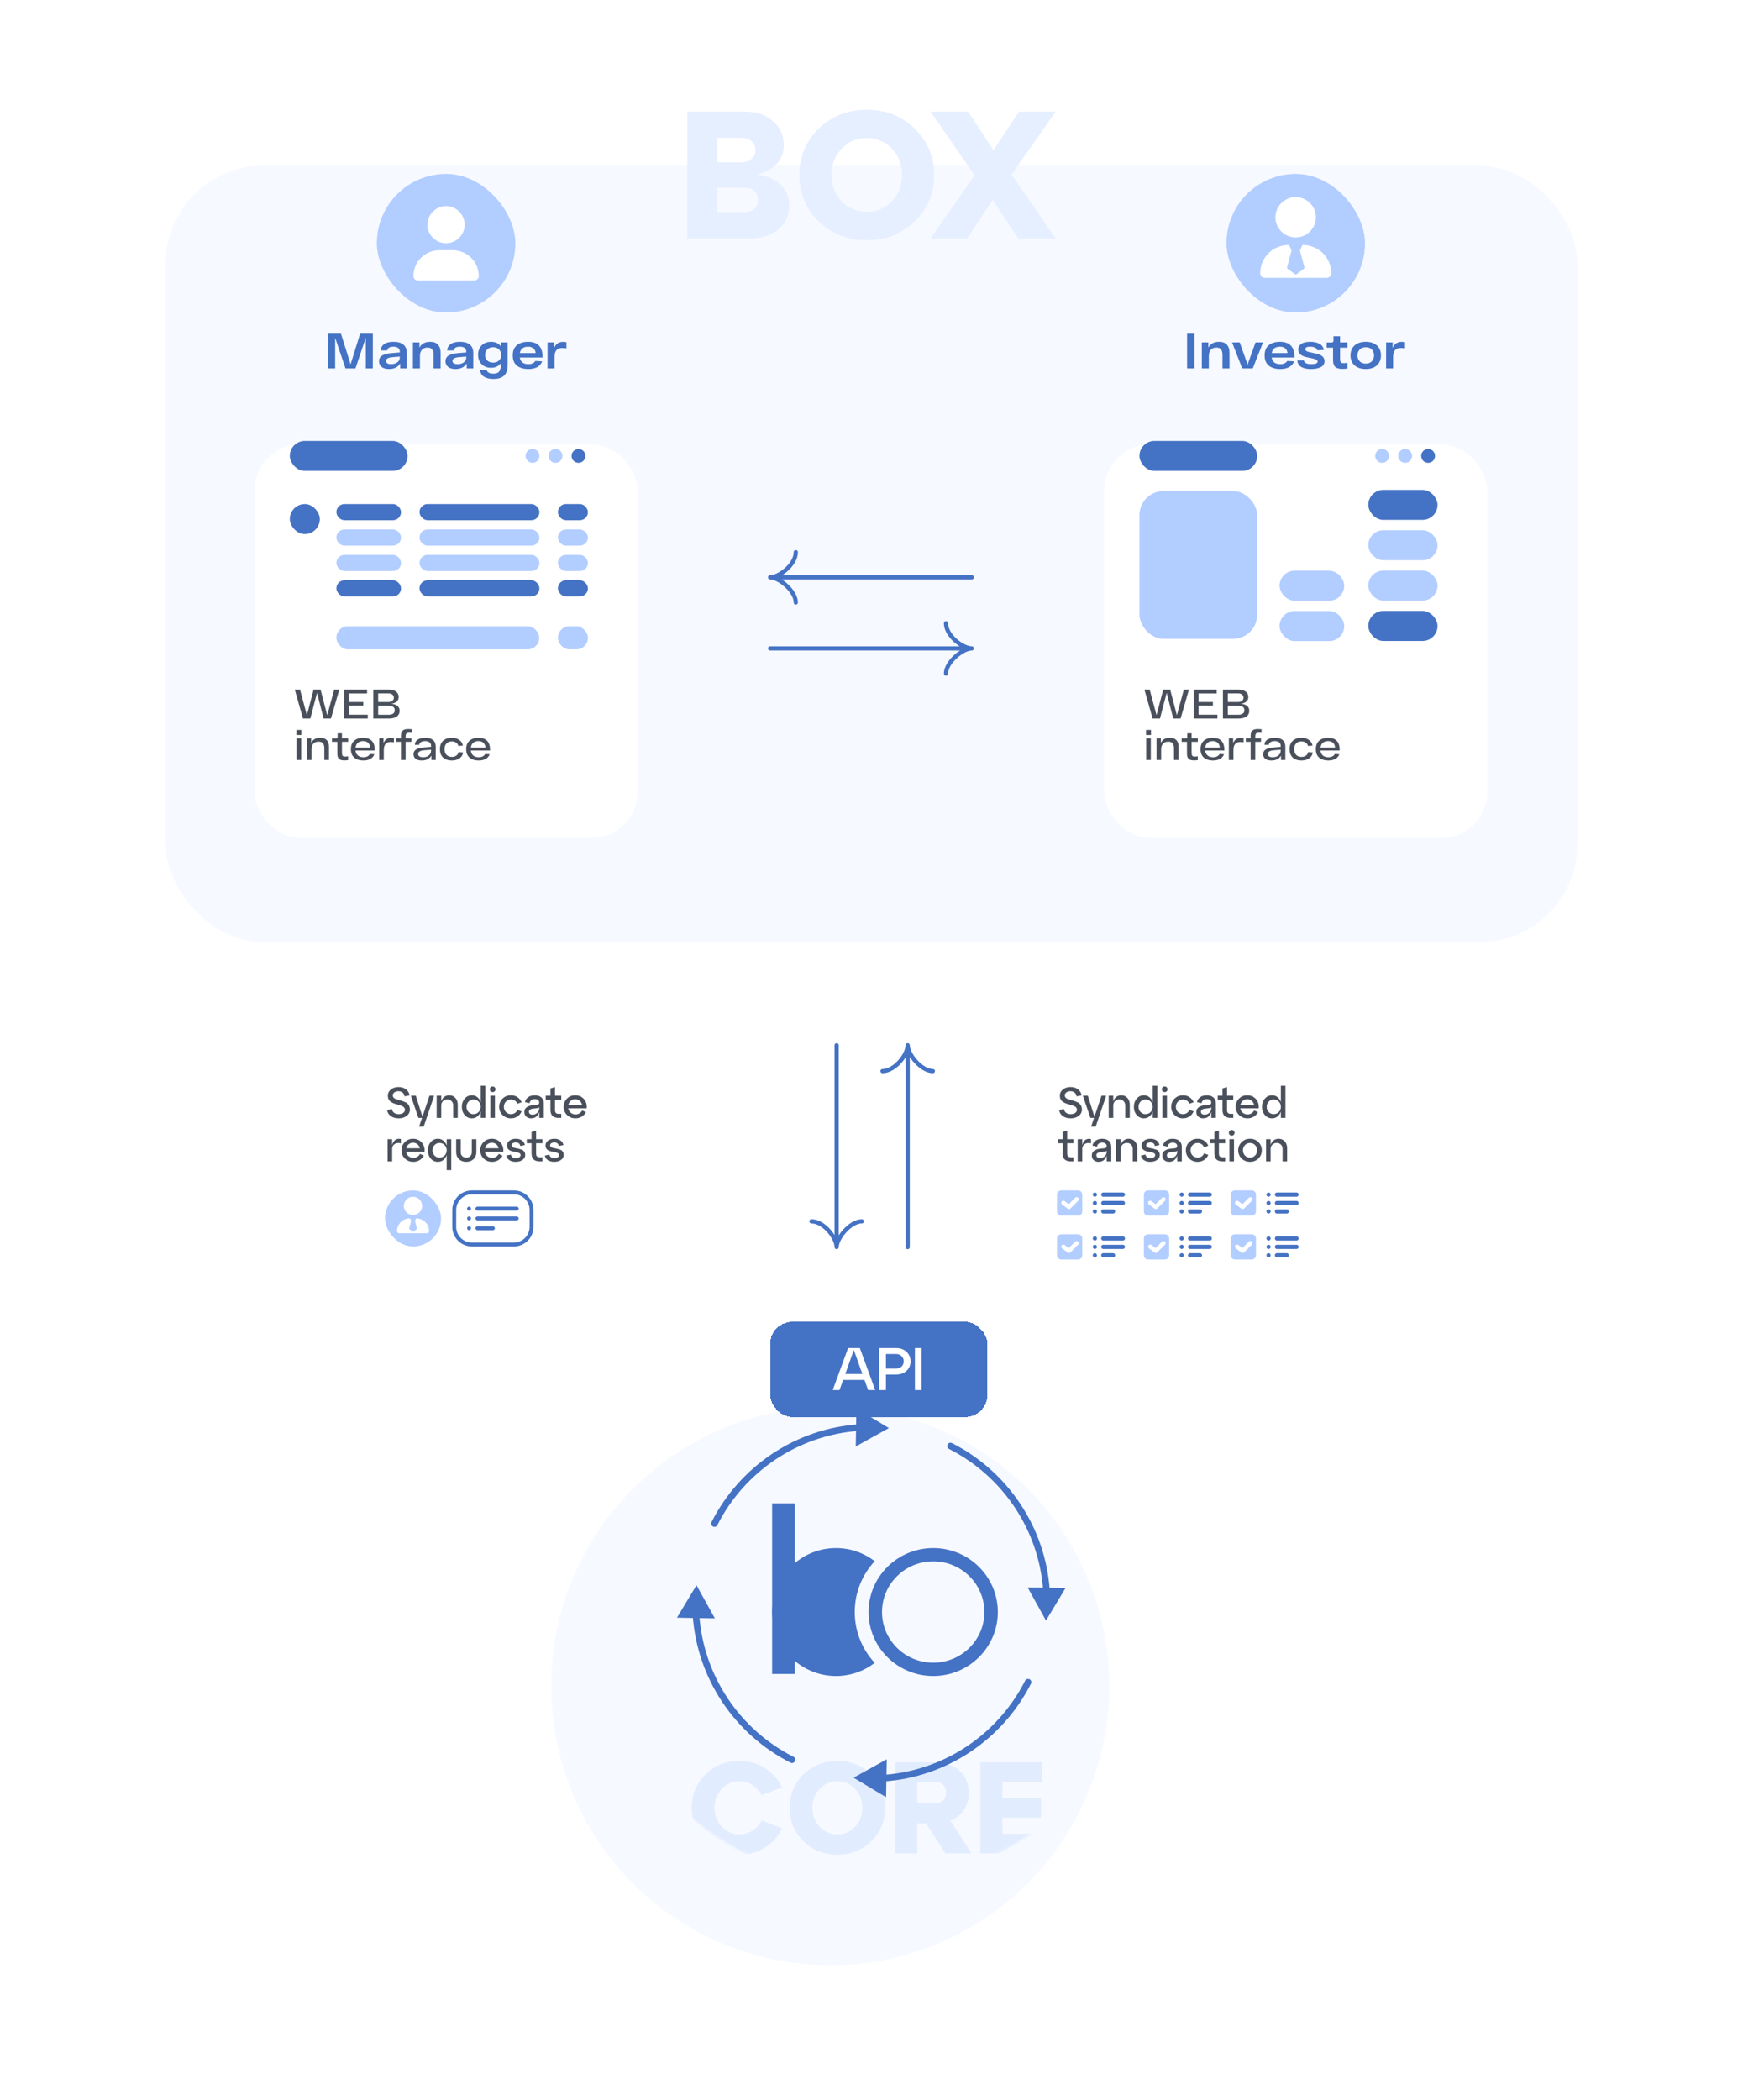 <?xml version="1.0" encoding="UTF-8"?> <svg xmlns="http://www.w3.org/2000/svg" width="842" height="1014" viewBox="0 0 842 1014" fill="none"><g filter="url(#filter0_d_2826_1459)"><circle cx="421.073" cy="774.244" r="134.803" fill="#F6F9FF"></circle></g><mask id="mask0_2826_1459" style="mask-type:alpha" maskUnits="userSpaceOnUse" x="286" y="639" width="271" height="271"><ellipse cx="421.031" cy="774.473" rx="135.031" ry="135.031" fill="#F6F9FF"></ellipse></mask><g mask="url(#mask0_2826_1459)"><g opacity="0.3"><path d="M340.772 889.107C336.372 884.749 334.172 879.386 334.172 873.017C334.172 866.647 336.372 861.284 340.772 856.926C345.213 852.569 350.692 850.39 357.209 850.39C362.065 850.39 366.299 851.626 369.911 854.098C373.522 856.57 376.137 859.587 377.756 863.149L367.918 866.92C366.963 864.95 365.531 863.337 363.622 862.08C361.754 860.823 359.616 860.195 357.209 860.195C353.805 860.195 350.941 861.431 348.617 863.903C346.292 866.375 345.13 869.413 345.13 873.017C345.13 876.62 346.292 879.658 348.617 882.13C350.941 884.602 353.805 885.838 357.209 885.838C359.616 885.838 361.754 885.21 363.622 883.953C365.531 882.696 366.963 881.083 367.918 879.113L377.756 882.884C376.137 886.446 373.522 889.463 369.911 891.935C366.299 894.407 362.065 895.643 357.209 895.643C350.692 895.643 345.213 893.465 340.772 889.107Z" fill="#B2CDFF"></path><path d="M388.077 889.107C383.677 884.749 381.477 879.386 381.477 873.017C381.477 866.647 383.677 861.284 388.077 856.926C392.518 852.569 397.997 850.39 404.514 850.39C411.031 850.39 416.489 852.569 420.889 856.926C425.33 861.284 427.551 866.647 427.551 873.017C427.551 879.386 425.33 884.749 420.889 889.107C416.489 893.465 411.031 895.643 404.514 895.643C397.997 895.643 392.518 893.465 388.077 889.107ZM395.922 863.903C393.597 866.375 392.435 869.413 392.435 873.017C392.435 876.62 393.597 879.658 395.922 882.13C398.246 884.602 401.11 885.838 404.514 885.838C407.918 885.838 410.782 884.602 413.106 882.13C415.431 879.658 416.593 876.62 416.593 873.017C416.593 869.413 415.431 866.375 413.106 863.903C410.782 861.431 407.918 860.195 404.514 860.195C401.11 860.195 398.246 861.431 395.922 863.903Z" fill="#B2CDFF"></path><path d="M459.106 879.239L469.255 895.015H456.678L447.4 880.559H443.104V895.015H432.52V851.018H451.821C456.719 851.018 460.642 852.401 463.589 855.166C466.536 857.932 468.009 861.473 468.009 865.788C468.009 868.847 467.221 871.571 465.643 873.959C464.108 876.306 461.928 878.066 459.106 879.239ZM451.821 860.446H443.104V870.817H451.821C453.398 870.817 454.664 870.335 455.619 869.371C456.574 868.407 457.051 867.171 457.051 865.663C457.051 864.154 456.574 862.918 455.619 861.954C454.664 860.949 453.398 860.446 451.821 860.446Z" fill="#B2CDFF"></path><path d="M503.509 895.015H473.623V851.018H503.509V860.446H484.207V868.303H502.886V877.73H484.207V885.587H503.509V895.015Z" fill="#B2CDFF"></path></g></g><path d="M373 726H383.902V808.367H373V726Z" fill="#4472C4"></path><path fill-rule="evenodd" clip-rule="evenodd" d="M450.801 802.927C464.459 802.927 475.531 791.973 475.531 778.46C475.531 764.947 464.459 753.993 450.801 753.993C437.143 753.993 426.07 764.947 426.07 778.46C426.07 791.973 437.143 802.927 450.801 802.927ZM450.801 809.348C468.043 809.348 482.02 795.519 482.02 778.46C482.02 761.401 468.043 747.572 450.801 747.572C433.559 747.572 419.581 761.401 419.581 778.46C419.581 795.519 433.559 809.348 450.801 809.348Z" fill="#4472C4"></path><path d="M422.555 753.903C417.365 749.931 410.879 747.572 403.844 747.572C386.809 747.572 373 761.401 373 778.46C373 795.519 386.809 809.348 403.844 809.348C410.88 809.348 417.366 806.988 422.555 803.016C416.566 796.582 412.901 787.949 412.901 778.459C412.901 768.969 416.565 760.337 422.555 753.903Z" fill="#4472C4"></path><path d="M412.343 858.46L428.039 867.892L428.359 849.583L412.343 858.46ZM498.032 813.051C498.428 812.269 498.115 811.315 497.333 810.92C496.551 810.525 495.597 810.838 495.202 811.619L498.032 813.051ZM495.202 811.619C482.133 837.455 456.133 855.155 426.511 857.127L426.722 860.292C457.482 858.244 484.467 839.869 498.032 813.051L495.202 811.619Z" fill="#4472C4"></path><path d="M505.291 782.578L514.723 766.882L496.414 766.562L505.291 782.578ZM459.882 696.889C459.1 696.493 458.146 696.806 457.751 697.588C457.356 698.369 457.669 699.324 458.45 699.719L459.882 696.889ZM458.45 699.719C484.286 712.788 501.986 738.788 503.958 768.41L507.123 768.199C505.075 737.439 486.7 710.454 459.882 696.889L458.45 699.719Z" fill="#4472C4"></path><path d="M336.459 765.511L327.027 781.207L345.336 781.527L336.459 765.511ZM381.868 851.2C382.65 851.596 383.604 851.283 383.999 850.501C384.394 849.719 384.081 848.765 383.3 848.37L381.868 851.2ZM383.3 848.37C357.464 835.301 339.764 809.301 337.792 779.679L334.627 779.89C336.675 810.65 355.05 837.635 381.868 851.2L383.3 848.37Z" fill="#4472C4"></path><path d="M429.413 689.627L413.717 680.195L413.397 698.504L429.413 689.627ZM343.724 735.036C343.328 735.818 343.641 736.772 344.423 737.167C345.204 737.562 346.158 737.249 346.554 736.468L343.724 735.036ZM346.554 736.468C359.623 710.632 385.623 692.932 415.245 690.96L415.034 687.795C384.274 689.843 357.289 708.218 343.724 735.036L346.554 736.468Z" fill="#4472C4"></path><g filter="url(#filter1_d_2826_1459)"><rect x="372" y="625.441" width="105" height="46" rx="10.826" fill="#4472C4" shape-rendering="crispEdges"></rect><path d="M422.793 658.441H419.371L417.631 653.54H407.278L405.538 658.441H402.261L409.685 638.141H415.369L422.793 658.441ZM412.469 639.069L408.322 650.669H416.587L412.469 639.069ZM427.972 658.441H424.753V638.141H432.873C434.942 638.141 436.624 638.75 437.919 639.968C439.214 641.186 439.862 642.723 439.862 644.579C439.862 646.416 439.214 647.934 437.919 649.132C436.624 650.331 434.942 650.93 432.873 650.93H427.972V658.441ZM427.972 641.012V648.059H432.873C433.956 648.059 434.835 647.731 435.512 647.073C436.208 646.397 436.556 645.556 436.556 644.55C436.556 643.526 436.208 642.685 435.512 642.027C434.835 641.351 433.956 641.012 432.873 641.012H427.972ZM445.191 658.441H441.972V638.141H445.191V658.441Z" fill="white"></path></g><g filter="url(#filter2_d_2826_1459)"><rect x="80" y="53" width="682" height="375" rx="47.364" fill="#F6F9FF"></rect></g><path d="M365.511 84.325C370.437 84.908 374.277 86.542 377.033 89.225C379.848 91.908 381.255 95.263 381.255 99.287C381.255 103.837 379.525 107.629 376.066 110.662C372.606 113.637 368.033 115.125 362.345 115.125H332V53.875L359.706 53.875C365.394 53.875 369.968 55.421 373.427 58.513C376.887 61.604 378.617 65.425 378.617 69.975C378.617 73.592 377.473 76.654 375.186 79.162C372.899 81.671 369.674 83.392 365.511 84.325ZM358.211 66.562H346.513V78.375H358.211C360.263 78.375 361.876 77.821 363.048 76.713C364.28 75.604 364.895 74.175 364.895 72.425C364.895 70.675 364.28 69.275 363.048 68.225C361.876 67.117 360.263 66.562 358.211 66.562ZM346.513 102.437H359.618C361.67 102.437 363.283 101.883 364.456 100.775C365.628 99.667 366.215 98.237 366.215 96.487C366.215 94.737 365.628 93.338 364.456 92.287C363.283 91.179 361.67 90.625 359.618 90.625H346.513V102.437Z" fill="#E6EFFF"></path><path d="M395.481 106.9C389.266 100.833 386.158 93.367 386.158 84.5C386.158 75.633 389.266 68.167 395.481 62.1C401.756 56.033 409.496 53 418.702 53C427.908 53 435.619 56.033 441.834 62.1C448.108 68.167 451.245 75.633 451.245 84.5C451.245 93.367 448.108 100.833 441.834 106.9C435.619 112.967 427.908 116 418.702 116C409.496 116 401.756 112.967 395.481 106.9ZM406.564 71.812C403.28 75.254 401.638 79.483 401.638 84.5C401.638 89.517 403.28 93.746 406.564 97.188C409.848 100.629 413.894 102.35 418.702 102.35C423.51 102.35 427.556 100.629 430.84 97.188C434.123 93.746 435.765 89.517 435.765 84.5C435.765 79.483 434.123 75.254 430.84 71.812C427.556 68.371 423.51 66.65 418.702 66.65C413.894 66.65 409.848 68.371 406.564 71.812Z" fill="#E6EFFF"></path><path d="M492.321 53.875H510L488.627 84.325L510 115.125H491.881L479.567 96.487L467.165 115.125H449.486L470.86 84.675L449.486 53.875H467.605L479.919 72.513L492.321 53.875Z" fill="#E6EFFF"></path><rect x="182.042" y="84" width="66.915" height="66.915" rx="33.457" fill="#B2CDFF"></rect><path d="M215.5 117.457C212.257 117.457 209.296 115.775 207.674 112.971C206.053 110.237 206.053 106.802 207.674 103.998C209.296 101.264 212.257 99.511 215.5 99.511C218.673 99.511 221.634 101.264 223.255 103.998C224.877 106.802 224.877 110.237 223.255 112.971C221.634 115.775 218.673 117.457 215.5 117.457ZM212.257 120.822H218.673C225.652 120.822 231.293 126.43 231.293 133.371C231.293 134.492 230.306 135.404 229.177 135.404H201.752C200.624 135.404 199.707 134.492 199.707 133.371C199.707 126.43 205.277 120.822 212.257 120.822Z" fill="white"></path><path d="M173.972 161.115H180.116L180.092 177.915H176.708V163.059L171.716 177.915H166.892L161.9 163.083V177.915H158.516V161.115H164.708L169.364 175.923L173.972 161.115ZM190.133 165.051C192.197 165.051 193.773 165.507 194.861 166.419C195.965 167.315 196.517 168.667 196.517 170.475V177.915H193.349V175.491C192.261 177.299 190.453 178.203 187.925 178.203C186.341 178.203 185.141 177.859 184.325 177.171C183.509 176.483 183.101 175.579 183.101 174.459C183.101 173.227 183.605 172.299 184.613 171.675C185.637 171.051 187.149 170.659 189.149 170.499L193.133 170.187V169.755C193.133 169.051 192.885 168.491 192.389 168.075C191.893 167.643 191.141 167.419 190.133 167.403C188.277 167.403 187.245 168.011 187.037 169.227H183.893C183.957 168.219 184.293 167.395 184.901 166.755C185.525 166.115 186.269 165.675 187.133 165.435C187.997 165.179 188.997 165.051 190.133 165.051ZM188.933 175.851C190.197 175.851 191.213 175.547 191.981 174.939C192.749 174.331 193.133 173.579 193.133 172.683V172.179L189.581 172.467C187.501 172.643 186.461 173.251 186.461 174.291C186.461 174.771 186.669 175.155 187.085 175.443C187.501 175.715 188.117 175.851 188.933 175.851ZM207.802 165.051C209.45 165.051 210.698 165.507 211.546 166.419C212.41 167.315 212.842 168.635 212.842 170.379V177.915H209.458V171.411C209.458 170.227 209.226 169.339 208.762 168.747C208.298 168.139 207.546 167.835 206.506 167.835C205.338 167.835 204.434 168.203 203.794 168.939C203.17 169.659 202.858 170.643 202.858 171.891V177.915H199.474V165.339H202.618V167.835C203.626 165.979 205.354 165.051 207.802 165.051ZM222.242 165.051C224.306 165.051 225.882 165.507 226.97 166.419C228.074 167.315 228.626 168.667 228.626 170.475V177.915H225.458V175.491C224.37 177.299 222.562 178.203 220.034 178.203C218.45 178.203 217.25 177.859 216.434 177.171C215.618 176.483 215.21 175.579 215.21 174.459C215.21 173.227 215.714 172.299 216.722 171.675C217.746 171.051 219.258 170.659 221.258 170.499L225.242 170.187V169.755C225.242 169.051 224.994 168.491 224.498 168.075C224.002 167.643 223.25 167.419 222.242 167.403C220.386 167.403 219.354 168.011 219.146 169.227H216.002C216.066 168.219 216.402 167.395 217.01 166.755C217.634 166.115 218.378 165.675 219.242 165.435C220.106 165.179 221.106 165.051 222.242 165.051ZM221.042 175.851C222.306 175.851 223.322 175.547 224.09 174.939C224.858 174.331 225.242 173.579 225.242 172.683V172.179L221.69 172.467C219.61 172.643 218.57 173.251 218.57 174.291C218.57 174.771 218.778 175.155 219.194 175.443C219.61 175.715 220.226 175.851 221.042 175.851ZM242.071 165.339H245.239V176.043C245.239 178.475 244.679 180.243 243.559 181.347C242.439 182.451 240.695 183.003 238.327 183.003C236.423 183.003 234.903 182.635 233.767 181.899C232.647 181.179 232.031 180.091 231.919 178.635H235.087C235.343 179.835 236.423 180.435 238.327 180.435C239.575 180.435 240.471 180.147 241.015 179.571C241.575 178.995 241.855 178.107 241.855 176.907V175.491C240.783 176.899 239.231 177.603 237.199 177.603C235.343 177.603 233.839 177.035 232.687 175.899C231.535 174.747 230.959 173.219 230.959 171.315C230.959 169.427 231.535 167.915 232.687 166.779C233.855 165.627 235.367 165.051 237.223 165.051C239.447 165.051 241.063 165.851 242.071 167.451V165.339ZM238.207 175.107C239.391 175.107 240.335 174.771 241.039 174.099C241.759 173.411 242.119 172.515 242.119 171.411C242.119 170.307 241.759 169.411 241.039 168.723C240.335 168.019 239.391 167.667 238.207 167.667C237.039 167.667 236.095 168.019 235.375 168.723C234.671 169.411 234.319 170.307 234.319 171.411C234.319 172.515 234.671 173.411 235.375 174.099C236.095 174.771 237.039 175.107 238.207 175.107ZM262.093 172.251V172.635H251.101C251.421 174.779 252.805 175.851 255.253 175.851C256.837 175.851 257.957 175.339 258.613 174.315L261.901 174.483C261.501 175.667 260.733 176.587 259.597 177.243C258.461 177.883 257.013 178.203 255.253 178.203C252.917 178.203 251.069 177.659 249.709 176.571C248.365 175.467 247.693 173.819 247.693 171.627C247.693 169.451 248.357 167.811 249.685 166.707C251.029 165.603 252.829 165.051 255.085 165.051C259.757 165.051 262.093 167.451 262.093 172.251ZM255.085 167.403C254.013 167.403 253.125 167.659 252.421 168.171C251.733 168.683 251.301 169.459 251.125 170.499H258.757C258.677 169.539 258.317 168.787 257.677 168.243C257.037 167.683 256.173 167.403 255.085 167.403ZM271.977 165.075C272.489 165.075 273.041 165.131 273.633 165.243V168.243C272.961 168.115 272.257 168.051 271.521 168.051C270.273 168.051 269.353 168.411 268.761 169.131C268.169 169.835 267.873 170.971 267.873 172.539V177.915H264.489L264.513 165.339H267.657V168.027C268.521 166.059 269.961 165.075 271.977 165.075Z" fill="#4472C4"></path><g filter="url(#filter3_d_2826_1459)"><rect x="123" y="197.915" width="185" height="190" rx="22.08" fill="white"></rect></g><path d="M161.447 333H163.907L159.867 347H156.327L153.147 334.6L149.907 347H146.367L142.387 333H144.927L148.247 345.36L151.487 333H154.847L158.067 345.38L161.447 333ZM168.546 345.14H177.666V347H166.186V333H177.326V334.86H168.546V339H175.486V340.76H168.546V345.14ZM188.886 339.82C190.193 339.927 191.213 340.267 191.946 340.84C192.68 341.413 193.046 342.227 193.046 343.28C193.046 344.467 192.58 345.387 191.646 346.04C190.726 346.68 189.46 347 187.846 347H180.326V333H187.806C189.246 333 190.4 333.313 191.266 333.94C192.146 334.553 192.586 335.427 192.586 336.56C192.586 337.52 192.26 338.28 191.606 338.84C190.953 339.387 190.046 339.713 188.886 339.82ZM190.246 336.9C190.246 336.247 190.006 335.74 189.526 335.38C189.06 335.02 188.426 334.84 187.626 334.84H182.686V339H187.666C188.44 339 189.06 338.813 189.526 338.44C190.006 338.053 190.246 337.54 190.246 336.9ZM187.626 345.16C189.666 345.16 190.686 344.427 190.686 342.96C190.686 342.24 190.433 341.7 189.926 341.34C189.42 340.967 188.706 340.78 187.786 340.78H182.686V345.16H187.626ZM143.167 354.94V352.5H145.567V354.94H143.167ZM143.247 367V356.52H145.487V367H143.247ZM154.707 356.28C156.067 356.28 157.107 356.647 157.827 357.38C158.547 358.1 158.907 359.167 158.907 360.58V367H156.667V361.28C156.667 359.187 155.747 358.14 153.907 358.14C152.814 358.14 151.967 358.467 151.367 359.12C150.781 359.773 150.487 360.667 150.487 361.8V367H148.247V356.52H150.327V358.72C151.127 357.093 152.587 356.28 154.707 356.28ZM168.193 358.22H165.193V363.52C165.193 364.213 165.299 364.693 165.513 364.96C165.726 365.213 166.146 365.34 166.773 365.34C167.239 365.34 167.713 365.3 168.193 365.22V367.04C167.579 367.147 166.959 367.2 166.333 367.2C165.106 367.2 164.233 366.947 163.713 366.44C163.206 365.933 162.953 365.073 162.953 363.86V358.22H160.373V356.56H162.333C162.839 356.56 163.093 356.327 163.093 355.86V354.1H165.193V356.52H168.193V358.22ZM181.023 362.14V362.42H171.743C171.863 363.487 172.256 364.293 172.923 364.84C173.59 365.387 174.463 365.66 175.543 365.66C177.05 365.66 178.096 365.14 178.683 364.1L180.843 364.22C180.523 365.167 179.903 365.907 178.983 366.44C178.076 366.973 176.93 367.24 175.543 367.24C173.676 367.24 172.203 366.78 171.123 365.86C170.043 364.94 169.503 363.573 169.503 361.76C169.503 359.96 170.036 358.6 171.103 357.68C172.183 356.747 173.616 356.28 175.403 356.28C179.15 356.28 181.023 358.233 181.023 362.14ZM175.403 357.86C174.403 357.86 173.576 358.127 172.923 358.66C172.283 359.18 171.896 359.953 171.763 360.98H178.783C178.743 360.02 178.423 359.26 177.823 358.7C177.223 358.14 176.416 357.86 175.403 357.86ZM188.929 356.3C189.342 356.3 189.796 356.347 190.289 356.44V358.46C189.716 358.353 189.169 358.3 188.649 358.3C187.556 358.3 186.742 358.627 186.209 359.28C185.676 359.933 185.409 360.953 185.409 362.34V367H183.169L183.189 356.52H185.269V358.82C185.962 357.14 187.182 356.3 188.929 356.3ZM197.749 353.8C197.069 353.8 196.595 353.94 196.329 354.22C196.075 354.487 195.949 354.953 195.949 355.62V356.52H198.709V358.22H195.949V367H193.709V358.22H191.389V356.52H193.709V355.38C193.709 354.127 193.989 353.26 194.549 352.78C195.109 352.287 196.009 352.04 197.249 352.04C197.769 352.04 198.349 352.073 198.989 352.14V353.88C198.322 353.827 197.909 353.8 197.749 353.8ZM205.398 356.28C207.051 356.28 208.311 356.633 209.178 357.34C210.045 358.047 210.478 359.093 210.478 360.48V367H208.378V364.86C207.485 366.447 205.938 367.24 203.738 367.24C202.418 367.24 201.425 366.96 200.758 366.4C200.091 365.84 199.758 365.107 199.758 364.2C199.758 363.2 200.165 362.44 200.978 361.92C201.791 361.4 203.011 361.08 204.638 360.96L208.218 360.66V360.02C208.218 359.38 207.978 358.867 207.498 358.48C207.031 358.08 206.331 357.873 205.398 357.86C204.585 357.86 203.918 358.013 203.398 358.32C202.878 358.627 202.571 359.073 202.478 359.66H200.378C200.418 359.06 200.578 358.54 200.858 358.1C201.138 357.647 201.511 357.293 201.978 357.04C202.445 356.773 202.958 356.58 203.518 356.46C204.091 356.34 204.718 356.28 205.398 356.28ZM204.378 365.66C205.551 365.66 206.485 365.367 207.178 364.78C207.871 364.193 208.218 363.453 208.218 362.56V362.04L204.918 362.3C202.958 362.46 201.978 363.06 201.978 364.1C201.978 364.567 202.178 364.947 202.578 365.24C202.978 365.52 203.578 365.66 204.378 365.66ZM223.751 363.34C223.551 364.58 222.958 365.54 221.971 366.22C220.984 366.9 219.758 367.24 218.291 367.24C216.504 367.24 215.091 366.767 214.051 365.82C213.024 364.86 212.511 363.507 212.511 361.76C212.511 360.013 213.024 358.667 214.051 357.72C215.078 356.76 216.471 356.28 218.231 356.28C219.658 356.28 220.858 356.613 221.831 357.28C222.818 357.933 223.411 358.86 223.611 360.06L221.431 360.22C221.271 359.513 220.898 358.973 220.311 358.6C219.738 358.213 219.044 358.02 218.231 358.02C217.178 358.02 216.331 358.353 215.691 359.02C215.051 359.687 214.731 360.6 214.731 361.76C214.731 362.933 215.051 363.853 215.691 364.52C216.344 365.173 217.211 365.5 218.291 365.5C219.131 365.5 219.838 365.3 220.411 364.9C220.998 364.487 221.378 363.913 221.551 363.18L223.751 363.34ZM236.726 362.14V362.42H227.446C227.566 363.487 227.96 364.293 228.626 364.84C229.293 365.387 230.166 365.66 231.246 365.66C232.753 365.66 233.8 365.14 234.386 364.1L236.546 364.22C236.226 365.167 235.606 365.907 234.686 366.44C233.78 366.973 232.633 367.24 231.246 367.24C229.38 367.24 227.906 366.78 226.826 365.86C225.746 364.94 225.206 363.573 225.206 361.76C225.206 359.96 225.74 358.6 226.806 357.68C227.886 356.747 229.32 356.28 231.106 356.28C234.853 356.28 236.726 358.233 236.726 362.14ZM231.106 357.86C230.106 357.86 229.28 358.127 228.626 358.66C227.986 359.18 227.6 359.953 227.466 360.98H234.486C234.446 360.02 234.126 359.26 233.526 358.7C232.926 358.14 232.12 357.86 231.106 357.86Z" fill="#4A505B"></path><rect x="140" y="212.915" width="56.878" height="14.498" rx="7.249" fill="#4472C4"></rect><circle cx="257.234" cy="220.164" r="3.346" fill="#B2CDFF"></circle><circle cx="268.342" cy="220.164" r="3.346" fill="#B2CDFF"></circle><circle cx="279.449" cy="220.164" r="3.346" fill="#4472C4"></circle><rect x="140" y="243.413" width="14.498" height="14.498" rx="7.249" fill="#4472C4"></rect><rect x="162.498" y="243.413" width="31.227" height="7.807" rx="3.903" fill="#4472C4"></rect><rect x="202.647" y="243.413" width="57.933" height="7.807" rx="3.903" fill="#4472C4"></rect><rect x="269.501" y="243.413" width="14.498" height="7.807" rx="3.903" fill="#4472C4"></rect><rect x="162.498" y="255.681" width="31.227" height="7.807" rx="3.903" fill="#B2CDFF"></rect><rect x="202.647" y="255.681" width="57.933" height="7.807" rx="3.903" fill="#B2CDFF"></rect><rect x="269.501" y="255.681" width="14.498" height="7.807" rx="3.903" fill="#B2CDFF"></rect><rect x="162.498" y="267.948" width="31.227" height="7.807" rx="3.903" fill="#B2CDFF"></rect><rect x="202.647" y="267.948" width="57.933" height="7.807" rx="3.903" fill="#B2CDFF"></rect><rect x="269.501" y="267.948" width="14.498" height="7.807" rx="3.903" fill="#B2CDFF"></rect><rect x="162.498" y="280.216" width="31.227" height="7.807" rx="3.903" fill="#4472C4"></rect><rect x="202.647" y="280.216" width="57.933" height="7.807" rx="3.903" fill="#4472C4"></rect><rect x="269.501" y="280.216" width="14.498" height="7.807" rx="3.903" fill="#4472C4"></rect><rect x="162.498" y="302.413" width="98.004" height="11.152" rx="5.576" fill="#B2CDFF"></rect><rect x="269.501" y="302.413" width="14.498" height="11.152" rx="5.576" fill="#B2CDFF"></rect><path d="M469.441 278.799L372 278.799M372 278.799C376.4 278.799 384.424 272.72 384.424 266.641M372 278.799C376.4 278.799 384.424 285.385 384.424 290.958" stroke="#4472C4" stroke-width="2.03" stroke-linecap="round"></path><path d="M372 313.116L469.441 313.116M469.441 313.116C465.026 313.116 456.974 307.037 456.974 300.958M469.441 313.116C465.026 313.116 456.974 319.702 456.974 325.274" stroke="#4472C4" stroke-width="2.03" stroke-linecap="round"></path><rect x="592.484" y="84" width="66.915" height="66.915" rx="33.457" fill="#B2CDFF"></rect><path fill-rule="evenodd" clip-rule="evenodd" d="M617.431 109.79C619.194 112.84 622.414 114.669 625.941 114.669C629.392 114.669 632.612 112.84 634.375 109.79C636.139 106.817 636.139 103.081 634.375 100.032C632.612 97.058 629.392 95.153 625.941 95.153C622.414 95.153 619.194 97.058 617.431 100.032C615.667 103.081 615.667 106.817 617.431 109.79ZM622.717 118.329H622.414C614.824 118.329 608.767 124.428 608.767 131.975C608.767 133.195 609.763 134.186 610.99 134.186H640.816C642.043 134.186 643.116 133.195 643.116 131.975C643.116 124.428 636.982 118.329 629.392 118.329H629.167L628.076 120.657C627.998 120.824 627.981 121.012 628.028 121.189L630.101 128.993C630.183 129.301 630.069 129.627 629.815 129.818L626.411 132.371C626.133 132.579 625.751 132.579 625.474 132.371L622.07 129.818C621.815 129.627 621.702 129.301 621.784 128.993L623.857 121.189C623.904 121.012 623.887 120.824 623.809 120.657L622.717 118.329Z" fill="white"></path><path d="M573.457 177.915V161.115H577.009V177.915H573.457ZM588.899 165.051C590.547 165.051 591.795 165.507 592.643 166.419C593.507 167.315 593.939 168.635 593.939 170.379V177.915H590.555V171.411C590.555 170.227 590.323 169.339 589.859 168.747C589.395 168.139 588.643 167.835 587.603 167.835C586.435 167.835 585.531 168.203 584.891 168.939C584.267 169.659 583.955 170.643 583.955 171.891V177.915H580.571V165.339H583.715V167.835C584.723 165.979 586.451 165.051 588.899 165.051ZM606.521 165.339H610.145L605.177 177.915H600.089L595.193 165.339H598.865L602.681 176.043L606.521 165.339ZM625.308 172.251V172.635H614.316C614.636 174.779 616.02 175.851 618.468 175.851C620.052 175.851 621.172 175.339 621.828 174.315L625.116 174.483C624.716 175.667 623.948 176.587 622.812 177.243C621.676 177.883 620.228 178.203 618.468 178.203C616.132 178.203 614.284 177.659 612.924 176.571C611.58 175.467 610.908 173.819 610.908 171.627C610.908 169.451 611.572 167.811 612.9 166.707C614.244 165.603 616.044 165.051 618.3 165.051C622.972 165.051 625.308 167.451 625.308 172.251ZM618.3 167.403C617.228 167.403 616.34 167.659 615.636 168.171C614.948 168.683 614.516 169.459 614.34 170.499H621.972C621.892 169.539 621.532 168.787 620.892 168.243C620.252 167.683 619.388 167.403 618.3 167.403ZM636.368 169.155C636.24 168.595 635.864 168.163 635.24 167.859C634.632 167.555 633.848 167.403 632.888 167.403C631.32 167.403 630.536 167.811 630.536 168.627C630.536 169.251 631.144 169.707 632.36 169.995L635.888 170.763C638.528 171.355 639.848 172.571 639.848 174.411C639.848 175.691 639.256 176.643 638.072 177.267C636.904 177.891 635.312 178.203 633.296 178.203C629.184 178.203 626.984 176.835 626.696 174.099L629.816 173.979C630.04 175.227 631.256 175.851 633.464 175.851C635.496 175.851 636.512 175.427 636.512 174.579C636.512 173.987 635.8 173.515 634.376 173.163L630.752 172.371C628.368 171.795 627.176 170.587 627.176 168.747C627.176 167.883 627.448 167.171 627.992 166.611C628.536 166.035 629.224 165.635 630.056 165.411C630.888 165.171 631.856 165.051 632.96 165.051C634.752 165.051 636.24 165.379 637.424 166.035C638.624 166.675 639.312 167.667 639.488 169.011L636.368 169.155ZM650.881 167.883H647.353V173.379C647.353 174.131 647.473 174.651 647.713 174.939C647.969 175.227 648.457 175.371 649.177 175.371C649.545 175.371 650.113 175.323 650.881 175.227V177.963C650.081 178.091 649.281 178.155 648.481 178.155C646.897 178.155 645.745 177.835 645.025 177.195C644.321 176.539 643.969 175.435 643.969 173.883V167.883H640.897V165.387H643.153C643.521 165.387 643.777 165.323 643.921 165.195C644.081 165.051 644.161 164.819 644.161 164.499V162.387H647.353V165.339H650.881V167.883ZM654.384 176.451C653.056 175.283 652.392 173.675 652.392 171.627C652.392 169.579 653.056 167.971 654.384 166.803C655.712 165.635 657.504 165.051 659.76 165.051C662.016 165.051 663.8 165.635 665.112 166.803C666.44 167.971 667.104 169.579 667.104 171.627C667.104 173.675 666.44 175.283 665.112 176.451C663.8 177.619 662.016 178.203 659.76 178.203C657.504 178.203 655.712 177.619 654.384 176.451ZM656.832 168.771C656.112 169.507 655.752 170.459 655.752 171.627C655.752 172.795 656.112 173.747 656.832 174.483C657.552 175.219 658.528 175.587 659.76 175.587C660.992 175.587 661.968 175.219 662.688 174.483C663.408 173.747 663.768 172.795 663.768 171.627C663.768 170.459 663.408 169.507 662.688 168.771C661.968 168.035 660.992 167.667 659.76 167.667C658.528 167.667 657.552 168.035 656.832 168.771ZM677.075 165.075C677.587 165.075 678.139 165.131 678.731 165.243V168.243C678.059 168.115 677.355 168.051 676.619 168.051C675.371 168.051 674.451 168.411 673.859 169.131C673.267 169.835 672.971 170.971 672.971 172.539V177.915H669.587L669.611 165.339H672.755V168.027C673.619 166.059 675.059 165.075 677.075 165.075Z" fill="#4472C4"></path><g filter="url(#filter4_d_2826_1459)"><rect x="533.441" y="197.915" width="185" height="190" rx="22.08" fill="white"></rect></g><rect x="550.441" y="212.915" width="56.878" height="14.498" rx="7.249" fill="#4472C4"></rect><circle cx="667.675" cy="220.164" r="3.346" fill="#B2CDFF"></circle><circle cx="678.783" cy="220.164" r="3.346" fill="#B2CDFF"></circle><circle cx="689.89" cy="220.164" r="3.346" fill="#4472C4"></circle><rect x="550.441" y="237.119" width="56.878" height="71.376" rx="11.643" fill="#B2CDFF"></rect><rect x="618.13" y="275.595" width="31.227" height="14.498" rx="7.249" fill="#B2CDFF"></rect><rect x="618.13" y="295.083" width="31.227" height="14.498" rx="7.249" fill="#B2CDFF"></rect><rect x="661" y="236.561" width="33.442" height="14.498" rx="7.249" fill="#4472C4"></rect><rect x="661" y="256.049" width="33.442" height="14.498" rx="7.249" fill="#B2CDFF"></rect><rect x="661" y="275.537" width="33.442" height="14.498" rx="7.249" fill="#B2CDFF"></rect><rect x="661" y="295.025" width="33.442" height="14.498" rx="7.249" fill="#4472C4"></rect><path d="M571.889 333H574.349L570.309 347H566.769L563.589 334.6L560.349 347H556.809L552.829 333H555.369L558.689 345.36L561.929 333H565.289L568.509 345.38L571.889 333ZM578.987 345.14H588.107V347H576.627V333H587.767V334.86H578.987V339H585.927V340.76H578.987V345.14ZM599.328 339.82C600.634 339.927 601.654 340.267 602.388 340.84C603.121 341.413 603.488 342.227 603.488 343.28C603.488 344.467 603.021 345.387 602.088 346.04C601.168 346.68 599.901 347 598.288 347H590.768V333H598.248C599.688 333 600.841 333.313 601.708 333.94C602.588 334.553 603.028 335.427 603.028 336.56C603.028 337.52 602.701 338.28 602.048 338.84C601.394 339.387 600.488 339.713 599.328 339.82ZM600.688 336.9C600.688 336.247 600.448 335.74 599.968 335.38C599.501 335.02 598.868 334.84 598.068 334.84H593.128V339H598.108C598.881 339 599.501 338.813 599.968 338.44C600.448 338.053 600.688 337.54 600.688 336.9ZM598.068 345.16C600.108 345.16 601.128 344.427 601.128 342.96C601.128 342.24 600.874 341.7 600.368 341.34C599.861 340.967 599.148 340.78 598.228 340.78H593.128V345.16H598.068ZM553.609 354.94V352.5H556.009V354.94H553.609ZM553.689 367V356.52H555.929V367H553.689ZM565.149 356.28C566.509 356.28 567.549 356.647 568.269 357.38C568.989 358.1 569.349 359.167 569.349 360.58V367H567.109V361.28C567.109 359.187 566.189 358.14 564.349 358.14C563.255 358.14 562.409 358.467 561.809 359.12C561.222 359.773 560.929 360.667 560.929 361.8V367H558.689V356.52H560.769V358.72C561.569 357.093 563.029 356.28 565.149 356.28ZM578.634 358.22H575.634V363.52C575.634 364.213 575.741 364.693 575.954 364.96C576.167 365.213 576.587 365.34 577.214 365.34C577.681 365.34 578.154 365.3 578.634 365.22V367.04C578.021 367.147 577.401 367.2 576.774 367.2C575.547 367.2 574.674 366.947 574.154 366.44C573.647 365.933 573.394 365.073 573.394 363.86V358.22H570.814V356.56H572.774C573.281 356.56 573.534 356.327 573.534 355.86V354.1H575.634V356.52H578.634V358.22ZM591.465 362.14V362.42H582.185C582.305 363.487 582.698 364.293 583.365 364.84C584.031 365.387 584.905 365.66 585.985 365.66C587.491 365.66 588.538 365.14 589.125 364.1L591.285 364.22C590.965 365.167 590.345 365.907 589.425 366.44C588.518 366.973 587.371 367.24 585.985 367.24C584.118 367.24 582.645 366.78 581.565 365.86C580.485 364.94 579.945 363.573 579.945 361.76C579.945 359.96 580.478 358.6 581.545 357.68C582.625 356.747 584.058 356.28 585.845 356.28C589.591 356.28 591.465 358.233 591.465 362.14ZM585.845 357.86C584.845 357.86 584.018 358.127 583.365 358.66C582.725 359.18 582.338 359.953 582.205 360.98H589.225C589.185 360.02 588.865 359.26 588.265 358.7C587.665 358.14 586.858 357.86 585.845 357.86ZM599.37 356.3C599.784 356.3 600.237 356.347 600.73 356.44V358.46C600.157 358.353 599.61 358.3 599.09 358.3C597.997 358.3 597.184 358.627 596.65 359.28C596.117 359.933 595.85 360.953 595.85 362.34V367H593.61L593.63 356.52H595.71V358.82C596.404 357.14 597.624 356.3 599.37 356.3ZM608.19 353.8C607.51 353.8 607.037 353.94 606.77 354.22C606.517 354.487 606.39 354.953 606.39 355.62V356.52H609.15V358.22H606.39V367H604.15V358.22H601.83V356.52H604.15V355.38C604.15 354.127 604.43 353.26 604.99 352.78C605.55 352.287 606.45 352.04 607.69 352.04C608.21 352.04 608.79 352.073 609.43 352.14V353.88C608.763 353.827 608.35 353.8 608.19 353.8ZM615.839 356.28C617.493 356.28 618.753 356.633 619.619 357.34C620.486 358.047 620.919 359.093 620.919 360.48V367H618.819V364.86C617.926 366.447 616.379 367.24 614.179 367.24C612.859 367.24 611.866 366.96 611.199 366.4C610.533 365.84 610.199 365.107 610.199 364.2C610.199 363.2 610.606 362.44 611.419 361.92C612.233 361.4 613.453 361.08 615.079 360.96L618.659 360.66V360.02C618.659 359.38 618.419 358.867 617.939 358.48C617.473 358.08 616.773 357.873 615.839 357.86C615.026 357.86 614.359 358.013 613.839 358.32C613.319 358.627 613.013 359.073 612.919 359.66H610.819C610.859 359.06 611.019 358.54 611.299 358.1C611.579 357.647 611.953 357.293 612.419 357.04C612.886 356.773 613.399 356.58 613.959 356.46C614.533 356.34 615.159 356.28 615.839 356.28ZM614.819 365.66C615.993 365.66 616.926 365.367 617.619 364.78C618.313 364.193 618.659 363.453 618.659 362.56V362.04L615.359 362.3C613.399 362.46 612.419 363.06 612.419 364.1C612.419 364.567 612.619 364.947 613.019 365.24C613.419 365.52 614.019 365.66 614.819 365.66ZM634.192 363.34C633.992 364.58 633.399 365.54 632.412 366.22C631.426 366.9 630.199 367.24 628.732 367.24C626.946 367.24 625.532 366.767 624.492 365.82C623.466 364.86 622.952 363.507 622.952 361.76C622.952 360.013 623.466 358.667 624.492 357.72C625.519 356.76 626.912 356.28 628.672 356.28C630.099 356.28 631.299 356.613 632.272 357.28C633.259 357.933 633.852 358.86 634.052 360.06L631.872 360.22C631.712 359.513 631.339 358.973 630.752 358.6C630.179 358.213 629.486 358.02 628.672 358.02C627.619 358.02 626.772 358.353 626.132 359.02C625.492 359.687 625.172 360.6 625.172 361.76C625.172 362.933 625.492 363.853 626.132 364.52C626.786 365.173 627.652 365.5 628.732 365.5C629.572 365.5 630.279 365.3 630.852 364.9C631.439 364.487 631.819 363.913 631.992 363.18L634.192 363.34ZM647.168 362.14V362.42H637.888C638.008 363.487 638.401 364.293 639.068 364.84C639.734 365.387 640.608 365.66 641.688 365.66C643.194 365.66 644.241 365.14 644.828 364.1L646.988 364.22C646.668 365.167 646.048 365.907 645.128 366.44C644.221 366.973 643.074 367.24 641.688 367.24C639.821 367.24 638.348 366.78 637.268 365.86C636.188 364.94 635.648 363.573 635.648 361.76C635.648 359.96 636.181 358.6 637.248 357.68C638.328 356.747 639.761 356.28 641.548 356.28C645.294 356.28 647.168 358.233 647.168 362.14ZM641.548 357.86C640.548 357.86 639.721 358.127 639.068 358.66C638.428 359.18 638.041 359.953 637.908 360.98H644.928C644.888 360.02 644.568 359.26 643.968 358.7C643.368 358.14 642.561 357.86 641.548 357.86Z" fill="#4A505B"></path><g filter="url(#filter5_d_2826_1459)"><rect x="166" y="497" width="186" height="113" rx="13.744" fill="white" shape-rendering="crispEdges"></rect><path d="M186.987 523.178L189.318 522.695C189.444 523.479 189.794 524.088 190.368 524.522C190.942 524.956 191.705 525.173 192.657 525.173C193.525 525.173 194.232 524.977 194.778 524.585C195.338 524.179 195.618 523.668 195.618 523.052C195.618 522.646 195.499 522.296 195.261 522.002C195.023 521.694 194.708 521.456 194.316 521.288C193.938 521.12 193.497 520.959 192.993 520.805C192.503 520.637 191.999 520.497 191.481 520.385C190.963 520.259 190.452 520.084 189.948 519.86C189.458 519.636 189.017 519.384 188.625 519.104C188.247 518.824 187.939 518.439 187.701 517.949C187.463 517.459 187.344 516.892 187.344 516.248C187.344 515.058 187.834 514.071 188.814 513.287C189.808 512.489 191.04 512.09 192.51 512.09C193.966 512.09 195.177 512.468 196.143 513.224C197.109 513.966 197.683 514.932 197.865 516.122L195.513 516.605C195.387 515.863 195.051 515.261 194.505 514.799C193.959 514.337 193.266 514.106 192.426 514.106C191.642 514.106 190.998 514.302 190.494 514.694C189.99 515.072 189.738 515.548 189.738 516.122C189.738 516.626 189.941 517.046 190.347 517.382C190.753 517.718 191.264 517.963 191.88 518.117C192.496 518.257 193.161 518.446 193.875 518.684C194.589 518.908 195.254 519.16 195.87 519.44C196.486 519.706 196.997 520.147 197.403 520.763C197.809 521.365 198.012 522.107 198.012 522.989C198.012 524.207 197.494 525.215 196.458 526.013C195.422 526.811 194.134 527.21 192.594 527.21C191.054 527.21 189.78 526.846 188.772 526.118C187.764 525.39 187.169 524.41 186.987 523.178ZM204.075 526.391L207.477 516.269H209.724L204.684 531.2H202.437L203.865 527H202.122L198.468 516.269H200.862L204.075 526.391ZM216.994 516.059C218.212 516.059 219.206 516.486 219.976 517.34C220.746 518.194 221.131 519.279 221.131 520.595V527H218.926V520.931C218.926 520.105 218.66 519.426 218.128 518.894C217.596 518.348 216.938 518.075 216.154 518.075C215.272 518.075 214.551 518.348 213.991 518.894C213.431 519.426 213.151 520.105 213.151 520.931V527H210.946V516.269H213.151V519.041C213.445 518.117 213.928 517.389 214.6 516.857C215.286 516.325 216.084 516.059 216.994 516.059ZM232.211 519.377V511.46H234.416V527H232.211V523.892C231.875 524.914 231.329 525.726 230.573 526.328C229.831 526.916 228.956 527.21 227.948 527.21C226.562 527.21 225.407 526.678 224.483 525.614C223.559 524.55 223.097 523.227 223.097 521.645C223.097 520.063 223.559 518.74 224.483 517.676C225.407 516.598 226.562 516.059 227.948 516.059C228.956 516.059 229.831 516.36 230.573 516.962C231.329 517.55 231.875 518.355 232.211 519.377ZM228.683 525.173C229.705 525.173 230.545 524.837 231.203 524.165C231.875 523.493 232.211 522.653 232.211 521.645C232.211 520.623 231.875 519.776 231.203 519.104C230.545 518.432 229.705 518.096 228.683 518.096C227.759 518.096 226.975 518.439 226.331 519.125C225.687 519.797 225.365 520.637 225.365 521.645C225.365 522.639 225.687 523.479 226.331 524.165C226.975 524.837 227.759 525.173 228.683 525.173ZM237.014 514.148C236.748 513.882 236.615 513.56 236.615 513.182C236.615 512.804 236.748 512.482 237.014 512.216C237.294 511.95 237.623 511.817 238.001 511.817C238.379 511.817 238.701 511.95 238.967 512.216C239.233 512.482 239.366 512.804 239.366 513.182C239.366 513.56 239.233 513.882 238.967 514.148C238.701 514.414 238.379 514.547 238.001 514.547C237.623 514.547 237.294 514.414 237.014 514.148ZM239.093 527H236.888V516.269H239.093V527ZM242.782 525.614C241.69 524.55 241.144 523.227 241.144 521.645C241.144 520.063 241.69 518.74 242.782 517.676C243.874 516.598 245.225 516.059 246.835 516.059C247.997 516.059 249.033 516.36 249.943 516.962C250.867 517.564 251.546 518.39 251.98 519.44L249.943 520.133C249.663 519.503 249.25 519.006 248.704 518.642C248.158 518.278 247.535 518.096 246.835 518.096C245.869 518.096 245.057 518.439 244.399 519.125C243.741 519.797 243.412 520.637 243.412 521.645C243.412 522.653 243.741 523.493 244.399 524.165C245.057 524.837 245.869 525.173 246.835 525.173C247.535 525.173 248.158 524.998 248.704 524.648C249.264 524.284 249.677 523.78 249.943 523.136L251.98 523.829C251.546 524.879 250.867 525.705 249.943 526.307C249.033 526.909 247.997 527.21 246.835 527.21C245.225 527.21 243.874 526.678 242.782 525.614ZM258.34 516.059C259.628 516.059 260.678 516.395 261.49 517.067C262.302 517.739 262.708 518.705 262.708 519.965V527H260.503V524.144C259.845 526.188 258.522 527.21 256.534 527.21C255.61 527.21 254.84 526.937 254.224 526.391C253.608 525.831 253.3 525.103 253.3 524.207C253.3 523.157 253.671 522.373 254.413 521.855C255.155 521.323 256.1 520.994 257.248 520.868L259.327 520.658C260.111 520.588 260.503 520.238 260.503 519.608C260.503 519.09 260.3 518.677 259.894 518.369C259.502 518.061 258.984 517.907 258.34 517.907C257.682 517.907 257.122 518.075 256.66 518.411C256.212 518.747 255.925 519.237 255.799 519.881L253.615 519.356C253.811 518.348 254.336 517.55 255.19 516.962C256.044 516.36 257.094 516.059 258.34 516.059ZM257.248 525.425C258.158 525.425 258.928 525.124 259.558 524.522C260.188 523.906 260.503 523.192 260.503 522.38V521.792C260.335 522.072 259.929 522.247 259.285 522.317L257.248 522.569C256.716 522.639 256.289 522.8 255.967 523.052C255.659 523.29 255.505 523.619 255.505 524.039C255.505 524.459 255.659 524.795 255.967 525.047C256.289 525.299 256.716 525.425 257.248 525.425ZM265.9 518.222H263.611V516.269H265.9V512.783L268.105 512.09V516.269H271.129V518.222H268.105V523.178C268.105 523.836 268.252 524.312 268.546 524.606C268.84 524.9 269.309 525.047 269.953 525.047H271.129V527H269.953C268.567 527 267.545 526.678 266.887 526.034C266.229 525.39 265.9 524.403 265.9 523.073V518.222ZM277.882 516.059C279.604 516.059 281.004 516.675 282.082 517.907C283.16 519.139 283.601 520.63 283.405 522.38H274.522C274.676 523.248 275.075 523.955 275.719 524.501C276.363 525.033 277.14 525.299 278.05 525.299C278.75 525.299 279.373 525.131 279.919 524.795C280.479 524.445 280.913 523.976 281.221 523.388L283.069 524.207C282.593 525.117 281.914 525.845 281.032 526.391C280.15 526.937 279.135 527.21 277.987 527.21C276.377 527.21 275.026 526.678 273.934 525.614C272.842 524.55 272.296 523.227 272.296 521.645C272.296 520.063 272.828 518.74 273.892 517.676C274.97 516.598 276.3 516.059 277.882 516.059ZM277.882 517.97C277.07 517.97 276.363 518.222 275.761 518.726C275.173 519.216 274.781 519.86 274.585 520.658H281.179C280.997 519.86 280.605 519.216 280.003 518.726C279.415 518.222 278.708 517.97 277.882 517.97ZM189.444 537.269V540.104C189.794 538.83 190.34 537.969 191.082 537.521C191.838 537.073 192.692 536.961 193.644 537.185V539.285C192.482 538.963 191.488 539.068 190.662 539.6C189.85 540.118 189.444 540.895 189.444 541.931V548H187.239V537.269H189.444ZM199.542 537.059C201.264 537.059 202.664 537.675 203.742 538.907C204.82 540.139 205.261 541.63 205.065 543.38H196.182C196.336 544.248 196.735 544.955 197.379 545.501C198.023 546.033 198.8 546.299 199.71 546.299C200.41 546.299 201.033 546.131 201.579 545.795C202.139 545.445 202.573 544.976 202.881 544.388L204.729 545.207C204.253 546.117 203.574 546.845 202.692 547.391C201.81 547.937 200.795 548.21 199.647 548.21C198.037 548.21 196.686 547.678 195.594 546.614C194.502 545.55 193.956 544.227 193.956 542.645C193.956 541.063 194.488 539.74 195.552 538.676C196.63 537.598 197.96 537.059 199.542 537.059ZM199.542 538.97C198.73 538.97 198.023 539.222 197.421 539.726C196.833 540.216 196.441 540.86 196.245 541.658H202.839C202.657 540.86 202.265 540.216 201.663 539.726C201.075 539.222 200.368 538.97 199.542 538.97ZM215.785 540.377V537.269H217.99V552.2H215.785V544.892C215.449 545.914 214.903 546.726 214.147 547.328C213.405 547.916 212.53 548.21 211.522 548.21C210.136 548.21 208.981 547.678 208.057 546.614C207.133 545.55 206.671 544.227 206.671 542.645C206.671 541.063 207.133 539.74 208.057 538.676C208.981 537.598 210.136 537.059 211.522 537.059C212.53 537.059 213.405 537.36 214.147 537.962C214.903 538.55 215.449 539.355 215.785 540.377ZM212.257 546.173C213.279 546.173 214.119 545.837 214.777 545.165C215.449 544.493 215.785 543.653 215.785 542.645C215.785 541.623 215.449 540.776 214.777 540.104C214.119 539.432 213.279 539.096 212.257 539.096C211.333 539.096 210.549 539.439 209.905 540.125C209.261 540.797 208.939 541.637 208.939 542.645C208.939 543.639 209.261 544.479 209.905 545.165C210.549 545.837 211.333 546.173 212.257 546.173ZM220.357 543.548V537.269H222.562V543.548C222.562 544.332 222.814 544.969 223.318 545.459C223.822 545.935 224.466 546.173 225.25 546.173C226.02 546.173 226.657 545.935 227.161 545.459C227.665 544.969 227.917 544.332 227.917 543.548V537.269H230.122V543.548C230.122 544.92 229.66 546.04 228.736 546.908C227.826 547.776 226.664 548.21 225.25 548.21C223.822 548.21 222.646 547.776 221.722 546.908C220.812 546.04 220.357 544.92 220.357 543.548ZM237.584 537.059C239.306 537.059 240.706 537.675 241.784 538.907C242.862 540.139 243.303 541.63 243.107 543.38H234.224C234.378 544.248 234.777 544.955 235.421 545.501C236.065 546.033 236.842 546.299 237.752 546.299C238.452 546.299 239.075 546.131 239.621 545.795C240.181 545.445 240.615 544.976 240.923 544.388L242.771 545.207C242.295 546.117 241.616 546.845 240.734 547.391C239.852 547.937 238.837 548.21 237.689 548.21C236.079 548.21 234.728 547.678 233.636 546.614C232.544 545.55 231.998 544.227 231.998 542.645C231.998 541.063 232.53 539.74 233.594 538.676C234.672 537.598 236.002 537.059 237.584 537.059ZM237.584 538.97C236.772 538.97 236.065 539.222 235.463 539.726C234.875 540.216 234.483 540.86 234.287 541.658H240.881C240.699 540.86 240.307 540.216 239.705 539.726C239.117 539.222 238.41 538.97 237.584 538.97ZM244.605 545.165L246.81 544.703C247.006 545.851 247.79 546.425 249.162 546.425C249.862 546.425 250.422 546.292 250.842 546.026C251.276 545.746 251.493 545.396 251.493 544.976C251.493 544.528 251.269 544.192 250.821 543.968C250.373 543.73 249.827 543.562 249.183 543.464C248.539 543.352 247.888 543.219 247.23 543.065C246.586 542.911 246.04 542.61 245.592 542.162C245.144 541.7 244.92 541.084 244.92 540.314C244.92 539.376 245.319 538.599 246.117 537.983C246.929 537.367 247.944 537.059 249.162 537.059C250.38 537.059 251.374 537.332 252.144 537.878C252.928 538.424 253.397 539.166 253.551 540.104L251.346 540.566C251.178 539.418 250.45 538.844 249.162 538.844C248.574 538.844 248.091 538.97 247.713 539.222C247.335 539.474 247.146 539.803 247.146 540.209C247.146 540.573 247.307 540.867 247.629 541.091C247.951 541.315 248.357 541.462 248.847 541.532C249.337 541.602 249.862 541.707 250.422 541.847C250.996 541.987 251.528 542.148 252.018 542.33C252.508 542.498 252.914 542.806 253.236 543.254C253.558 543.702 253.719 544.262 253.719 544.934C253.719 545.872 253.278 546.656 252.396 547.286C251.528 547.902 250.45 548.21 249.162 548.21C247.888 548.21 246.852 547.937 246.054 547.391C245.256 546.845 244.773 546.103 244.605 545.165ZM256.774 539.222H254.485V537.269H256.774V533.783L258.979 533.09V537.269H262.003V539.222H258.979V544.178C258.979 544.836 259.126 545.312 259.42 545.606C259.714 545.9 260.183 546.047 260.827 546.047H262.003V548H260.827C259.441 548 258.419 547.678 257.761 547.034C257.103 546.39 256.774 545.403 256.774 544.073V539.222ZM263.206 545.165L265.411 544.703C265.607 545.851 266.391 546.425 267.763 546.425C268.463 546.425 269.023 546.292 269.443 546.026C269.877 545.746 270.094 545.396 270.094 544.976C270.094 544.528 269.87 544.192 269.422 543.968C268.974 543.73 268.428 543.562 267.784 543.464C267.14 543.352 266.489 543.219 265.831 543.065C265.187 542.911 264.641 542.61 264.193 542.162C263.745 541.7 263.521 541.084 263.521 540.314C263.521 539.376 263.92 538.599 264.718 537.983C265.53 537.367 266.545 537.059 267.763 537.059C268.981 537.059 269.975 537.332 270.745 537.878C271.529 538.424 271.998 539.166 272.152 540.104L269.947 540.566C269.779 539.418 269.051 538.844 267.763 538.844C267.175 538.844 266.692 538.97 266.314 539.222C265.936 539.474 265.747 539.803 265.747 540.209C265.747 540.573 265.908 540.867 266.23 541.091C266.552 541.315 266.958 541.462 267.448 541.532C267.938 541.602 268.463 541.707 269.023 541.847C269.597 541.987 270.129 542.148 270.619 542.33C271.109 542.498 271.515 542.806 271.837 543.254C272.159 543.702 272.32 544.262 272.32 544.934C272.32 545.872 271.879 546.656 270.997 547.286C270.129 547.902 269.051 548.21 267.763 548.21C266.489 548.21 265.453 547.937 264.655 547.391C263.857 546.845 263.374 546.103 263.206 545.165Z" fill="#4A505B"></path><rect x="186" y="562" width="27.065" height="27.065" rx="13.533" fill="#B2CDFF"></rect><path fill-rule="evenodd" clip-rule="evenodd" d="M195.697 571.676C196.492 573.05 197.943 573.875 199.533 573.875C201.088 573.875 202.539 573.05 203.334 571.676C204.129 570.336 204.129 568.652 203.334 567.278C202.539 565.938 201.088 565.079 199.533 565.079C197.943 565.079 196.492 565.938 195.697 567.278C194.902 568.652 194.902 570.336 195.697 571.676ZM198.078 575.524H197.943C194.522 575.524 191.792 578.273 191.792 581.675C191.792 582.225 192.241 582.671 192.794 582.671H206.237C206.79 582.671 207.273 582.225 207.273 581.675C207.273 578.273 204.509 575.524 201.088 575.524H200.985L200.512 576.534C200.465 576.634 200.454 576.749 200.483 576.856L201.385 580.251C201.434 580.438 201.366 580.636 201.211 580.752L199.816 581.798C199.647 581.925 199.416 581.925 199.247 581.798L197.852 580.752C197.697 580.636 197.629 580.438 197.678 580.251L198.58 576.856C198.609 576.749 198.598 576.634 198.551 576.534L198.078 575.524Z" fill="white"></path><path d="M227.951 562.947H248.251C252.959 562.947 256.776 566.764 256.776 571.473V579.592C256.776 584.301 252.959 588.118 248.251 588.118H227.951C223.243 588.118 219.426 584.301 219.426 579.592V571.473C219.426 566.764 223.243 562.947 227.951 562.947Z" stroke="#4472C4" stroke-width="1.895"></path><path d="M226.598 570.796H226.598" stroke="#4472C4" stroke-width="1.895" stroke-linecap="round"></path><path d="M230.658 570.796H249.604" stroke="#4472C4" stroke-width="1.895" stroke-linecap="round"></path><path d="M226.598 575.533H226.598" stroke="#4472C4" stroke-width="1.895" stroke-linecap="round"></path><path d="M230.658 575.533H249.604" stroke="#4472C4" stroke-width="1.895" stroke-linecap="round"></path><path d="M226.598 580.269H226.598" stroke="#4472C4" stroke-width="1.895" stroke-linecap="round"></path><path d="M230.658 580.269H238.101" stroke="#4472C4" stroke-width="1.895" stroke-linecap="round"></path></g><path d="M404.158 504.779L404.158 602.221M404.158 602.221C404.158 597.82 398.079 589.796 392 589.796M404.158 602.221C404.158 597.82 410.744 589.796 416.317 589.796" stroke="#4472C4" stroke-width="2.03" stroke-linecap="round"></path><path d="M438.475 602.221L438.475 504.779M438.475 504.779C438.475 509.195 432.396 517.247 426.317 517.247M438.475 504.779C438.475 509.195 445.061 517.247 450.633 517.247" stroke="#4472C4" stroke-width="2.03" stroke-linecap="round"></path><g filter="url(#filter6_d_2826_1459)"><rect x="490.633" y="497" width="186" height="113" rx="13.744" fill="white" shape-rendering="crispEdges"></rect><path d="M511.62 523.178L513.951 522.695C514.077 523.479 514.427 524.088 515.001 524.522C515.575 524.956 516.338 525.173 517.29 525.173C518.158 525.173 518.865 524.977 519.411 524.585C519.971 524.179 520.251 523.668 520.251 523.052C520.251 522.646 520.132 522.296 519.894 522.002C519.656 521.694 519.341 521.456 518.949 521.288C518.571 521.12 518.13 520.959 517.626 520.805C517.136 520.637 516.632 520.497 516.114 520.385C515.596 520.259 515.085 520.084 514.581 519.86C514.091 519.636 513.65 519.384 513.258 519.104C512.88 518.824 512.572 518.439 512.334 517.949C512.096 517.459 511.977 516.892 511.977 516.248C511.977 515.058 512.467 514.071 513.447 513.287C514.441 512.489 515.673 512.09 517.143 512.09C518.599 512.09 519.81 512.468 520.776 513.224C521.742 513.966 522.316 514.932 522.498 516.122L520.146 516.605C520.02 515.863 519.684 515.261 519.138 514.799C518.592 514.337 517.899 514.106 517.059 514.106C516.275 514.106 515.631 514.302 515.127 514.694C514.623 515.072 514.371 515.548 514.371 516.122C514.371 516.626 514.574 517.046 514.98 517.382C515.386 517.718 515.897 517.963 516.513 518.117C517.129 518.257 517.794 518.446 518.508 518.684C519.222 518.908 519.887 519.16 520.503 519.44C521.119 519.706 521.63 520.147 522.036 520.763C522.442 521.365 522.645 522.107 522.645 522.989C522.645 524.207 522.127 525.215 521.091 526.013C520.055 526.811 518.767 527.21 517.227 527.21C515.687 527.21 514.413 526.846 513.405 526.118C512.397 525.39 511.802 524.41 511.62 523.178ZM528.708 526.391L532.11 516.269H534.357L529.317 531.2H527.07L528.498 527H526.755L523.101 516.269H525.495L528.708 526.391ZM541.627 516.059C542.845 516.059 543.839 516.486 544.609 517.34C545.379 518.194 545.764 519.279 545.764 520.595V527H543.559V520.931C543.559 520.105 543.293 519.426 542.761 518.894C542.229 518.348 541.571 518.075 540.787 518.075C539.905 518.075 539.184 518.348 538.624 518.894C538.064 519.426 537.784 520.105 537.784 520.931V527H535.579V516.269H537.784V519.041C538.078 518.117 538.561 517.389 539.233 516.857C539.919 516.325 540.717 516.059 541.627 516.059ZM556.844 519.377V511.46H559.049V527H556.844V523.892C556.508 524.914 555.962 525.726 555.206 526.328C554.464 526.916 553.589 527.21 552.581 527.21C551.195 527.21 550.04 526.678 549.116 525.614C548.192 524.55 547.73 523.227 547.73 521.645C547.73 520.063 548.192 518.74 549.116 517.676C550.04 516.598 551.195 516.059 552.581 516.059C553.589 516.059 554.464 516.36 555.206 516.962C555.962 517.55 556.508 518.355 556.844 519.377ZM553.316 525.173C554.338 525.173 555.178 524.837 555.836 524.165C556.508 523.493 556.844 522.653 556.844 521.645C556.844 520.623 556.508 519.776 555.836 519.104C555.178 518.432 554.338 518.096 553.316 518.096C552.392 518.096 551.608 518.439 550.964 519.125C550.32 519.797 549.998 520.637 549.998 521.645C549.998 522.639 550.32 523.479 550.964 524.165C551.608 524.837 552.392 525.173 553.316 525.173ZM561.647 514.148C561.381 513.882 561.248 513.56 561.248 513.182C561.248 512.804 561.381 512.482 561.647 512.216C561.927 511.95 562.256 511.817 562.634 511.817C563.012 511.817 563.334 511.95 563.6 512.216C563.866 512.482 563.999 512.804 563.999 513.182C563.999 513.56 563.866 513.882 563.6 514.148C563.334 514.414 563.012 514.547 562.634 514.547C562.256 514.547 561.927 514.414 561.647 514.148ZM563.726 527H561.521V516.269H563.726V527ZM567.415 525.614C566.323 524.55 565.777 523.227 565.777 521.645C565.777 520.063 566.323 518.74 567.415 517.676C568.507 516.598 569.858 516.059 571.468 516.059C572.63 516.059 573.666 516.36 574.576 516.962C575.5 517.564 576.179 518.39 576.613 519.44L574.576 520.133C574.296 519.503 573.883 519.006 573.337 518.642C572.791 518.278 572.168 518.096 571.468 518.096C570.502 518.096 569.69 518.439 569.032 519.125C568.374 519.797 568.045 520.637 568.045 521.645C568.045 522.653 568.374 523.493 569.032 524.165C569.69 524.837 570.502 525.173 571.468 525.173C572.168 525.173 572.791 524.998 573.337 524.648C573.897 524.284 574.31 523.78 574.576 523.136L576.613 523.829C576.179 524.879 575.5 525.705 574.576 526.307C573.666 526.909 572.63 527.21 571.468 527.21C569.858 527.21 568.507 526.678 567.415 525.614ZM582.973 516.059C584.261 516.059 585.311 516.395 586.123 517.067C586.935 517.739 587.341 518.705 587.341 519.965V527H585.136V524.144C584.478 526.188 583.155 527.21 581.167 527.21C580.243 527.21 579.473 526.937 578.857 526.391C578.241 525.831 577.933 525.103 577.933 524.207C577.933 523.157 578.304 522.373 579.046 521.855C579.788 521.323 580.733 520.994 581.881 520.868L583.96 520.658C584.744 520.588 585.136 520.238 585.136 519.608C585.136 519.09 584.933 518.677 584.527 518.369C584.135 518.061 583.617 517.907 582.973 517.907C582.315 517.907 581.755 518.075 581.293 518.411C580.845 518.747 580.558 519.237 580.432 519.881L578.248 519.356C578.444 518.348 578.969 517.55 579.823 516.962C580.677 516.36 581.727 516.059 582.973 516.059ZM581.881 525.425C582.791 525.425 583.561 525.124 584.191 524.522C584.821 523.906 585.136 523.192 585.136 522.38V521.792C584.968 522.072 584.562 522.247 583.918 522.317L581.881 522.569C581.349 522.639 580.922 522.8 580.6 523.052C580.292 523.29 580.138 523.619 580.138 524.039C580.138 524.459 580.292 524.795 580.6 525.047C580.922 525.299 581.349 525.425 581.881 525.425ZM590.533 518.222H588.244V516.269H590.533V512.783L592.738 512.09V516.269H595.762V518.222H592.738V523.178C592.738 523.836 592.885 524.312 593.179 524.606C593.473 524.9 593.942 525.047 594.586 525.047H595.762V527H594.586C593.2 527 592.178 526.678 591.52 526.034C590.862 525.39 590.533 524.403 590.533 523.073V518.222ZM602.515 516.059C604.237 516.059 605.637 516.675 606.715 517.907C607.793 519.139 608.234 520.63 608.038 522.38H599.155C599.309 523.248 599.708 523.955 600.352 524.501C600.996 525.033 601.773 525.299 602.683 525.299C603.383 525.299 604.006 525.131 604.552 524.795C605.112 524.445 605.546 523.976 605.854 523.388L607.702 524.207C607.226 525.117 606.547 525.845 605.665 526.391C604.783 526.937 603.768 527.21 602.62 527.21C601.01 527.21 599.659 526.678 598.567 525.614C597.475 524.55 596.929 523.227 596.929 521.645C596.929 520.063 597.461 518.74 598.525 517.676C599.603 516.598 600.933 516.059 602.515 516.059ZM602.515 517.97C601.703 517.97 600.996 518.222 600.394 518.726C599.806 519.216 599.414 519.86 599.218 520.658H605.812C605.63 519.86 605.238 519.216 604.636 518.726C604.048 518.222 603.341 517.97 602.515 517.97ZM618.757 519.377V511.46H620.962V527H618.757V523.892C618.421 524.914 617.875 525.726 617.119 526.328C616.377 526.916 615.502 527.21 614.494 527.21C613.108 527.21 611.953 526.678 611.029 525.614C610.105 524.55 609.643 523.227 609.643 521.645C609.643 520.063 610.105 518.74 611.029 517.676C611.953 516.598 613.108 516.059 614.494 516.059C615.502 516.059 616.377 516.36 617.119 516.962C617.875 517.55 618.421 518.355 618.757 519.377ZM615.229 525.173C616.251 525.173 617.091 524.837 617.749 524.165C618.421 523.493 618.757 522.653 618.757 521.645C618.757 520.623 618.421 519.776 617.749 519.104C617.091 518.432 616.251 518.096 615.229 518.096C614.305 518.096 613.521 518.439 612.877 519.125C612.233 519.797 611.911 520.637 611.911 521.645C611.911 522.639 612.233 523.479 612.877 524.165C613.521 524.837 614.305 525.173 615.229 525.173ZM513.321 539.222H511.032V537.269H513.321V533.783L515.526 533.09V537.269H518.55V539.222H515.526V544.178C515.526 544.836 515.673 545.312 515.967 545.606C516.261 545.9 516.73 546.047 517.374 546.047H518.55V548H517.374C515.988 548 514.966 547.678 514.308 547.034C513.65 546.39 513.321 545.403 513.321 544.073V539.222ZM522.813 537.269V540.104C523.163 538.83 523.709 537.969 524.451 537.521C525.207 537.073 526.061 536.961 527.013 537.185V539.285C525.851 538.963 524.857 539.068 524.031 539.6C523.219 540.118 522.813 540.895 522.813 541.931V548H520.608V537.269H522.813ZM532.463 537.059C533.751 537.059 534.801 537.395 535.613 538.067C536.425 538.739 536.831 539.705 536.831 540.965V548H534.626V545.144C533.968 547.188 532.645 548.21 530.657 548.21C529.733 548.21 528.963 547.937 528.347 547.391C527.731 546.831 527.423 546.103 527.423 545.207C527.423 544.157 527.794 543.373 528.536 542.855C529.278 542.323 530.223 541.994 531.371 541.868L533.45 541.658C534.234 541.588 534.626 541.238 534.626 540.608C534.626 540.09 534.423 539.677 534.017 539.369C533.625 539.061 533.107 538.907 532.463 538.907C531.805 538.907 531.245 539.075 530.783 539.411C530.335 539.747 530.048 540.237 529.922 540.881L527.738 540.356C527.934 539.348 528.459 538.55 529.313 537.962C530.167 537.36 531.217 537.059 532.463 537.059ZM531.371 546.425C532.281 546.425 533.051 546.124 533.681 545.522C534.311 544.906 534.626 544.192 534.626 543.38V542.792C534.458 543.072 534.052 543.247 533.408 543.317L531.371 543.569C530.839 543.639 530.412 543.8 530.09 544.052C529.782 544.29 529.628 544.619 529.628 545.039C529.628 545.459 529.782 545.795 530.09 546.047C530.412 546.299 530.839 546.425 531.371 546.425ZM545.257 537.059C546.475 537.059 547.469 537.486 548.239 538.34C549.009 539.194 549.394 540.279 549.394 541.595V548H547.189V541.931C547.189 541.105 546.923 540.426 546.391 539.894C545.859 539.348 545.201 539.075 544.417 539.075C543.535 539.075 542.814 539.348 542.254 539.894C541.694 540.426 541.414 541.105 541.414 541.931V548H539.209V537.269H541.414V540.041C541.708 539.117 542.191 538.389 542.863 537.857C543.549 537.325 544.347 537.059 545.257 537.059ZM551.15 545.165L553.355 544.703C553.551 545.851 554.335 546.425 555.707 546.425C556.407 546.425 556.967 546.292 557.387 546.026C557.821 545.746 558.038 545.396 558.038 544.976C558.038 544.528 557.814 544.192 557.366 543.968C556.918 543.73 556.372 543.562 555.728 543.464C555.084 543.352 554.433 543.219 553.775 543.065C553.131 542.911 552.585 542.61 552.137 542.162C551.689 541.7 551.465 541.084 551.465 540.314C551.465 539.376 551.864 538.599 552.662 537.983C553.474 537.367 554.489 537.059 555.707 537.059C556.925 537.059 557.919 537.332 558.689 537.878C559.473 538.424 559.942 539.166 560.096 540.104L557.891 540.566C557.723 539.418 556.995 538.844 555.707 538.844C555.119 538.844 554.636 538.97 554.258 539.222C553.88 539.474 553.691 539.803 553.691 540.209C553.691 540.573 553.852 540.867 554.174 541.091C554.496 541.315 554.902 541.462 555.392 541.532C555.882 541.602 556.407 541.707 556.967 541.847C557.541 541.987 558.073 542.148 558.563 542.33C559.053 542.498 559.459 542.806 559.781 543.254C560.103 543.702 560.264 544.262 560.264 544.934C560.264 545.872 559.823 546.656 558.941 547.286C558.073 547.902 556.995 548.21 555.707 548.21C554.433 548.21 553.397 547.937 552.599 547.391C551.801 546.845 551.318 546.103 551.15 545.165ZM566.526 537.059C567.814 537.059 568.864 537.395 569.676 538.067C570.488 538.739 570.894 539.705 570.894 540.965V548H568.689V545.144C568.031 547.188 566.708 548.21 564.72 548.21C563.796 548.21 563.026 547.937 562.41 547.391C561.794 546.831 561.486 546.103 561.486 545.207C561.486 544.157 561.857 543.373 562.599 542.855C563.341 542.323 564.286 541.994 565.434 541.868L567.513 541.658C568.297 541.588 568.689 541.238 568.689 540.608C568.689 540.09 568.486 539.677 568.08 539.369C567.688 539.061 567.17 538.907 566.526 538.907C565.868 538.907 565.308 539.075 564.846 539.411C564.398 539.747 564.111 540.237 563.985 540.881L561.801 540.356C561.997 539.348 562.522 538.55 563.376 537.962C564.23 537.36 565.28 537.059 566.526 537.059ZM565.434 546.425C566.344 546.425 567.114 546.124 567.744 545.522C568.374 544.906 568.689 544.192 568.689 543.38V542.792C568.521 543.072 568.115 543.247 567.471 543.317L565.434 543.569C564.902 543.639 564.475 543.8 564.153 544.052C563.845 544.29 563.691 544.619 563.691 545.039C563.691 545.459 563.845 545.795 564.153 546.047C564.475 546.299 564.902 546.425 565.434 546.425ZM574.49 546.614C573.398 545.55 572.852 544.227 572.852 542.645C572.852 541.063 573.398 539.74 574.49 538.676C575.582 537.598 576.933 537.059 578.543 537.059C579.705 537.059 580.741 537.36 581.651 537.962C582.575 538.564 583.254 539.39 583.688 540.44L581.651 541.133C581.371 540.503 580.958 540.006 580.412 539.642C579.866 539.278 579.243 539.096 578.543 539.096C577.577 539.096 576.765 539.439 576.107 540.125C575.449 540.797 575.12 541.637 575.12 542.645C575.12 543.653 575.449 544.493 576.107 545.165C576.765 545.837 577.577 546.173 578.543 546.173C579.243 546.173 579.866 545.998 580.412 545.648C580.972 545.284 581.385 544.78 581.651 544.136L583.688 544.829C583.254 545.879 582.575 546.705 581.651 547.307C580.741 547.909 579.705 548.21 578.543 548.21C576.933 548.21 575.582 547.678 574.49 546.614ZM586.616 539.222H584.327V537.269H586.616V533.783L588.821 533.09V537.269H591.845V539.222H588.821V544.178C588.821 544.836 588.968 545.312 589.262 545.606C589.556 545.9 590.025 546.047 590.669 546.047H591.845V548H590.669C589.283 548 588.261 547.678 587.603 547.034C586.945 546.39 586.616 545.403 586.616 544.073V539.222ZM594.029 535.148C593.763 534.882 593.63 534.56 593.63 534.182C593.63 533.804 593.763 533.482 594.029 533.216C594.309 532.95 594.638 532.817 595.016 532.817C595.394 532.817 595.716 532.95 595.982 533.216C596.248 533.482 596.381 533.804 596.381 534.182C596.381 534.56 596.248 534.882 595.982 535.148C595.716 535.414 595.394 535.547 595.016 535.547C594.638 535.547 594.309 535.414 594.029 535.148ZM596.108 548H593.903V537.269H596.108V548ZM599.797 546.614C598.705 545.55 598.159 544.227 598.159 542.645C598.159 541.063 598.705 539.74 599.797 538.676C600.889 537.598 602.24 537.059 603.85 537.059C605.46 537.059 606.811 537.598 607.903 538.676C608.995 539.74 609.541 541.063 609.541 542.645C609.541 544.227 608.995 545.55 607.903 546.614C606.811 547.678 605.46 548.21 603.85 548.21C602.24 548.21 600.889 547.678 599.797 546.614ZM601.414 540.125C600.756 540.797 600.427 541.637 600.427 542.645C600.427 543.653 600.756 544.493 601.414 545.165C602.072 545.837 602.884 546.173 603.85 546.173C604.83 546.173 605.642 545.837 606.286 545.165C606.944 544.493 607.273 543.653 607.273 542.645C607.273 541.623 606.944 540.776 606.286 540.104C605.642 539.432 604.83 539.096 603.85 539.096C602.884 539.096 602.072 539.439 601.414 540.125ZM617.65 537.059C618.868 537.059 619.862 537.486 620.632 538.34C621.402 539.194 621.787 540.279 621.787 541.595V548H619.582V541.931C619.582 541.105 619.316 540.426 618.784 539.894C618.252 539.348 617.594 539.075 616.81 539.075C615.928 539.075 615.207 539.348 614.647 539.894C614.087 540.426 613.807 541.105 613.807 541.931V548H611.602V537.269H613.807V540.041C614.101 539.117 614.584 538.389 615.256 537.857C615.942 537.325 616.74 537.059 617.65 537.059Z" fill="#4A505B"></path><path fill-rule="evenodd" clip-rule="evenodd" d="M512.663 562H520.783C521.904 562 522.812 562.909 522.812 564.03V572.15C522.812 573.271 521.904 574.179 520.783 574.179H512.663C511.542 574.179 510.633 573.271 510.633 572.15V564.03C510.633 562.909 511.542 562 512.663 562ZM520.823 567.012C521.22 566.615 521.22 565.973 520.823 565.576C520.427 565.18 519.784 565.18 519.388 565.576L516.289 568.675L514.287 567.174C513.838 566.837 513.202 566.928 512.866 567.377C512.529 567.825 512.62 568.461 513.069 568.798L515.775 570.827C516.179 571.131 516.745 571.09 517.102 570.733L520.823 567.012Z" fill="#B2CDFF"></path><path d="M528.902 564.03H528.902" stroke="#4472C4" stroke-width="2.03" stroke-linecap="round"></path><path d="M532.962 564.03H542.435" stroke="#4472C4" stroke-width="2.03" stroke-linecap="round"></path><path d="M528.902 568.09H528.902" stroke="#4472C4" stroke-width="2.03" stroke-linecap="round"></path><path d="M532.962 568.09H542.435" stroke="#4472C4" stroke-width="2.03" stroke-linecap="round"></path><path d="M528.902 572.15H528.902" stroke="#4472C4" stroke-width="2.03" stroke-linecap="round"></path><path d="M532.962 572.15H537.698" stroke="#4472C4" stroke-width="2.03" stroke-linecap="round"></path><path fill-rule="evenodd" clip-rule="evenodd" d="M554.614 562H562.734C563.855 562 564.764 562.909 564.764 564.03V572.15C564.764 573.271 563.855 574.179 562.734 574.179H554.614C553.493 574.179 552.584 573.271 552.584 572.15V564.03C552.584 562.909 553.493 562 554.614 562ZM562.775 567.012C563.171 566.615 563.171 565.973 562.775 565.576C562.378 565.18 561.736 565.18 561.339 565.576L558.24 568.675L556.238 567.174C555.79 566.837 555.153 566.928 554.817 567.377C554.481 567.825 554.572 568.461 555.02 568.798L557.727 570.827C558.131 571.131 558.696 571.09 559.053 570.733L562.775 567.012Z" fill="#B2CDFF"></path><path d="M570.854 564.03H570.854" stroke="#4472C4" stroke-width="2.03" stroke-linecap="round"></path><path d="M574.913 564.03H584.386" stroke="#4472C4" stroke-width="2.03" stroke-linecap="round"></path><path d="M570.854 568.09H570.854" stroke="#4472C4" stroke-width="2.03" stroke-linecap="round"></path><path d="M574.913 568.089H584.386" stroke="#4472C4" stroke-width="2.03" stroke-linecap="round"></path><path d="M570.854 572.15H570.854" stroke="#4472C4" stroke-width="2.03" stroke-linecap="round"></path><path d="M574.913 572.149H579.65" stroke="#4472C4" stroke-width="2.03" stroke-linecap="round"></path><path fill-rule="evenodd" clip-rule="evenodd" d="M596.566 562H604.685C605.806 562 606.715 562.909 606.715 564.03V572.15C606.715 573.271 605.806 574.179 604.685 574.179H596.566C595.445 574.179 594.536 573.271 594.536 572.15V564.03C594.536 562.909 595.445 562 596.566 562ZM604.726 567.012C605.123 566.615 605.123 565.973 604.726 565.576C604.33 565.18 603.687 565.18 603.291 565.576L600.192 568.675L598.189 567.174C597.741 566.837 597.105 566.928 596.768 567.377C596.432 567.825 596.523 568.461 596.971 568.798L599.678 570.827C600.082 571.131 600.648 571.09 601.005 570.733L604.726 567.012Z" fill="#B2CDFF"></path><path d="M612.805 564.03H612.805" stroke="#4472C4" stroke-width="2.03" stroke-linecap="round"></path><path d="M616.865 564.03H626.338" stroke="#4472C4" stroke-width="2.03" stroke-linecap="round"></path><path d="M612.805 568.09H612.805" stroke="#4472C4" stroke-width="2.03" stroke-linecap="round"></path><path d="M616.865 568.089H626.338" stroke="#4472C4" stroke-width="2.03" stroke-linecap="round"></path><path d="M612.805 572.15H612.805" stroke="#4472C4" stroke-width="2.03" stroke-linecap="round"></path><path d="M616.865 572.149H621.601" stroke="#4472C4" stroke-width="2.03" stroke-linecap="round"></path><path fill-rule="evenodd" clip-rule="evenodd" d="M512.663 583.179H520.783C521.904 583.179 522.812 584.088 522.812 585.209V593.329C522.812 594.45 521.904 595.359 520.783 595.359H512.663C511.542 595.359 510.633 594.45 510.633 593.329V585.209C510.633 584.088 511.542 583.179 512.663 583.179ZM520.823 588.191C521.22 587.795 521.22 587.152 520.823 586.756C520.427 586.359 519.784 586.359 519.388 586.756L516.289 589.855L514.287 588.353C513.838 588.017 513.202 588.108 512.866 588.556C512.529 589.004 512.62 589.641 513.069 589.977L515.775 592.007C516.179 592.31 516.745 592.27 517.102 591.913L520.823 588.191Z" fill="#B2CDFF"></path><path d="M528.902 585.209H528.902" stroke="#4472C4" stroke-width="2.03" stroke-linecap="round"></path><path d="M532.962 585.209H542.435" stroke="#4472C4" stroke-width="2.03" stroke-linecap="round"></path><path d="M528.902 589.269H528.902" stroke="#4472C4" stroke-width="2.03" stroke-linecap="round"></path><path d="M532.962 589.269H542.435" stroke="#4472C4" stroke-width="2.03" stroke-linecap="round"></path><path d="M528.902 593.329H528.902" stroke="#4472C4" stroke-width="2.03" stroke-linecap="round"></path><path d="M532.962 593.329H537.698" stroke="#4472C4" stroke-width="2.03" stroke-linecap="round"></path><path fill-rule="evenodd" clip-rule="evenodd" d="M554.614 583.179H562.734C563.855 583.179 564.764 584.088 564.764 585.209V593.329C564.764 594.45 563.855 595.359 562.734 595.359H554.614C553.493 595.359 552.584 594.45 552.584 593.329V585.209C552.584 584.088 553.493 583.179 554.614 583.179ZM562.775 588.191C563.171 587.795 563.171 587.152 562.775 586.756C562.378 586.359 561.736 586.359 561.339 586.756L558.24 589.855L556.238 588.353C555.79 588.017 555.153 588.108 554.817 588.556C554.481 589.004 554.572 589.641 555.02 589.977L557.727 592.007C558.131 592.31 558.696 592.27 559.053 591.913L562.775 588.191Z" fill="#B2CDFF"></path><path d="M570.854 585.209H570.854" stroke="#4472C4" stroke-width="2.03" stroke-linecap="round"></path><path d="M574.913 585.209H584.386" stroke="#4472C4" stroke-width="2.03" stroke-linecap="round"></path><path d="M570.854 589.269H570.854" stroke="#4472C4" stroke-width="2.03" stroke-linecap="round"></path><path d="M574.913 589.269H584.386" stroke="#4472C4" stroke-width="2.03" stroke-linecap="round"></path><path d="M570.854 593.329H570.854" stroke="#4472C4" stroke-width="2.03" stroke-linecap="round"></path><path d="M574.913 593.329H579.65" stroke="#4472C4" stroke-width="2.03" stroke-linecap="round"></path><path fill-rule="evenodd" clip-rule="evenodd" d="M596.566 583.179H604.685C605.806 583.179 606.715 584.088 606.715 585.209V593.329C606.715 594.45 605.806 595.359 604.685 595.359H596.566C595.445 595.359 594.536 594.45 594.536 593.329V585.209C594.536 584.088 595.445 583.179 596.566 583.179ZM604.726 588.191C605.123 587.795 605.123 587.152 604.726 586.756C604.33 586.359 603.687 586.359 603.291 586.756L600.192 589.855L598.189 588.353C597.741 588.017 597.105 588.108 596.768 588.556C596.432 589.004 596.523 589.641 596.971 589.977L599.678 592.007C600.082 592.31 600.648 592.27 601.005 591.913L604.726 588.191Z" fill="#B2CDFF"></path><path d="M612.805 585.209H612.805" stroke="#4472C4" stroke-width="2.03" stroke-linecap="round"></path><path d="M616.865 585.209H626.338" stroke="#4472C4" stroke-width="2.03" stroke-linecap="round"></path><path d="M612.805 589.269H612.805" stroke="#4472C4" stroke-width="2.03" stroke-linecap="round"></path><path d="M616.865 589.269H626.338" stroke="#4472C4" stroke-width="2.03" stroke-linecap="round"></path><path d="M612.805 593.329H612.805" stroke="#4472C4" stroke-width="2.03" stroke-linecap="round"></path><path d="M616.865 593.329H621.601" stroke="#4472C4" stroke-width="2.03" stroke-linecap="round"></path></g><defs><filter id="filter0_d_2826_1459" x="202.27" y="615.442" width="397.606" height="397.606" filterUnits="userSpaceOnUse" color-interpolation-filters="sRGB"><feFlood flood-opacity="0" result="BackgroundImageFix"></feFlood><feColorMatrix in="SourceAlpha" type="matrix" values="0 0 0 0 0 0 0 0 0 0 0 0 0 0 0 0 0 0 127 0" result="hardAlpha"></feColorMatrix><feOffset dx="-20" dy="40"></feOffset><feGaussianBlur stdDeviation="32"></feGaussianBlur><feComposite in2="hardAlpha" operator="out"></feComposite><feColorMatrix type="matrix" values="0 0 0 0 0 0 0 0 0 0.164 0 0 0 0 0.457 0 0 0 0.3 0"></feColorMatrix><feBlend mode="normal" in2="BackgroundImageFix" result="effect1_dropShadow_2826_1459"></feBlend><feBlend mode="normal" in="SourceGraphic" in2="effect1_dropShadow_2826_1459" result="shape"></feBlend></filter><filter id="filter1_d_2826_1459" x="346.288" y="612.585" width="156.424" height="97.424" filterUnits="userSpaceOnUse" color-interpolation-filters="sRGB"><feFlood flood-opacity="0" result="BackgroundImageFix"></feFlood><feColorMatrix in="SourceAlpha" type="matrix" values="0 0 0 0 0 0 0 0 0 0 0 0 0 0 0 0 0 0 127 0" result="hardAlpha"></feColorMatrix><feMorphology radius="1.353" operator="erode" in="SourceAlpha" result="effect1_dropShadow_2826_1459"></feMorphology><feOffset dy="12.856"></feOffset><feGaussianBlur stdDeviation="13.533"></feGaussianBlur><feComposite in2="hardAlpha" operator="out"></feComposite><feColorMatrix type="matrix" values="0 0 0 0 0.267 0 0 0 0 0.447 0 0 0 0 0.769 0 0 0 0.49 0"></feColorMatrix><feBlend mode="normal" in2="BackgroundImageFix" result="effect1_dropShadow_2826_1459"></feBlend><feBlend mode="normal" in="SourceGraphic" in2="effect1_dropShadow_2826_1459" result="shape"></feBlend></filter><filter id="filter2_d_2826_1459" x="0" y="0" width="842" height="535" filterUnits="userSpaceOnUse" color-interpolation-filters="sRGB"><feFlood flood-opacity="0" result="BackgroundImageFix"></feFlood><feColorMatrix in="SourceAlpha" type="matrix" values="0 0 0 0 0 0 0 0 0 0 0 0 0 0 0 0 0 0 127 0" result="hardAlpha"></feColorMatrix><feOffset dy="27"></feOffset><feGaussianBlur stdDeviation="40"></feGaussianBlur><feComposite in2="hardAlpha" operator="out"></feComposite><feColorMatrix type="matrix" values="0 0 0 0 0 0 0 0 0 0.208 0 0 0 0 0.579 0 0 0 0.47 0"></feColorMatrix><feBlend mode="normal" in2="BackgroundImageFix" result="effect1_dropShadow_2826_1459"></feBlend><feBlend mode="normal" in="SourceGraphic" in2="effect1_dropShadow_2826_1459" result="shape"></feBlend></filter><filter id="filter3_d_2826_1459" x="80.621" y="172.264" width="269.759" height="274.759" filterUnits="userSpaceOnUse" color-interpolation-filters="sRGB"><feFlood flood-opacity="0" result="BackgroundImageFix"></feFlood><feColorMatrix in="SourceAlpha" type="matrix" values="0 0 0 0 0 0 0 0 0 0 0 0 0 0 0 0 0 0 127 0" result="hardAlpha"></feColorMatrix><feMorphology radius="2.231" operator="erode" in="SourceAlpha" result="effect1_dropShadow_2826_1459"></feMorphology><feOffset dy="16.729"></feOffset><feGaussianBlur stdDeviation="22.305"></feGaussianBlur><feComposite in2="hardAlpha" operator="out"></feComposite><feColorMatrix type="matrix" values="0 0 0 0 0.267 0 0 0 0 0.447 0 0 0 0 0.769 0 0 0 0.6 0"></feColorMatrix><feBlend mode="normal" in2="BackgroundImageFix" result="effect1_dropShadow_2826_1459"></feBlend><feBlend mode="normal" in="SourceGraphic" in2="effect1_dropShadow_2826_1459" result="shape"></feBlend></filter><filter id="filter4_d_2826_1459" x="491.062" y="172.264" width="269.759" height="274.759" filterUnits="userSpaceOnUse" color-interpolation-filters="sRGB"><feFlood flood-opacity="0" result="BackgroundImageFix"></feFlood><feColorMatrix in="SourceAlpha" type="matrix" values="0 0 0 0 0 0 0 0 0 0 0 0 0 0 0 0 0 0 127 0" result="hardAlpha"></feColorMatrix><feMorphology radius="2.231" operator="erode" in="SourceAlpha" result="effect1_dropShadow_2826_1459"></feMorphology><feOffset dy="16.729"></feOffset><feGaussianBlur stdDeviation="22.305"></feGaussianBlur><feComposite in2="hardAlpha" operator="out"></feComposite><feColorMatrix type="matrix" values="0 0 0 0 0.267 0 0 0 0 0.447 0 0 0 0 0.769 0 0 0 0.6 0"></feColorMatrix><feBlend mode="normal" in2="BackgroundImageFix" result="effect1_dropShadow_2826_1459"></feBlend><feBlend mode="normal" in="SourceGraphic" in2="effect1_dropShadow_2826_1459" result="shape"></feBlend></filter><filter id="filter5_d_2826_1459" x="140.288" y="484.144" width="237.424" height="164.424" filterUnits="userSpaceOnUse" color-interpolation-filters="sRGB"><feFlood flood-opacity="0" result="BackgroundImageFix"></feFlood><feColorMatrix in="SourceAlpha" type="matrix" values="0 0 0 0 0 0 0 0 0 0 0 0 0 0 0 0 0 0 127 0" result="hardAlpha"></feColorMatrix><feMorphology radius="1.353" operator="erode" in="SourceAlpha" result="effect1_dropShadow_2826_1459"></feMorphology><feOffset dy="12.856"></feOffset><feGaussianBlur stdDeviation="13.533"></feGaussianBlur><feComposite in2="hardAlpha" operator="out"></feComposite><feColorMatrix type="matrix" values="0 0 0 0 0.267 0 0 0 0 0.447 0 0 0 0 0.769 0 0 0 0.49 0"></feColorMatrix><feBlend mode="normal" in2="BackgroundImageFix" result="effect1_dropShadow_2826_1459"></feBlend><feBlend mode="normal" in="SourceGraphic" in2="effect1_dropShadow_2826_1459" result="shape"></feBlend></filter><filter id="filter6_d_2826_1459" x="464.921" y="484.144" width="237.424" height="164.424" filterUnits="userSpaceOnUse" color-interpolation-filters="sRGB"><feFlood flood-opacity="0" result="BackgroundImageFix"></feFlood><feColorMatrix in="SourceAlpha" type="matrix" values="0 0 0 0 0 0 0 0 0 0 0 0 0 0 0 0 0 0 127 0" result="hardAlpha"></feColorMatrix><feMorphology radius="1.353" operator="erode" in="SourceAlpha" result="effect1_dropShadow_2826_1459"></feMorphology><feOffset dy="12.856"></feOffset><feGaussianBlur stdDeviation="13.533"></feGaussianBlur><feComposite in2="hardAlpha" operator="out"></feComposite><feColorMatrix type="matrix" values="0 0 0 0 0.267 0 0 0 0 0.447 0 0 0 0 0.769 0 0 0 0.49 0"></feColorMatrix><feBlend mode="normal" in2="BackgroundImageFix" result="effect1_dropShadow_2826_1459"></feBlend><feBlend mode="normal" in="SourceGraphic" in2="effect1_dropShadow_2826_1459" result="shape"></feBlend></filter></defs></svg> 